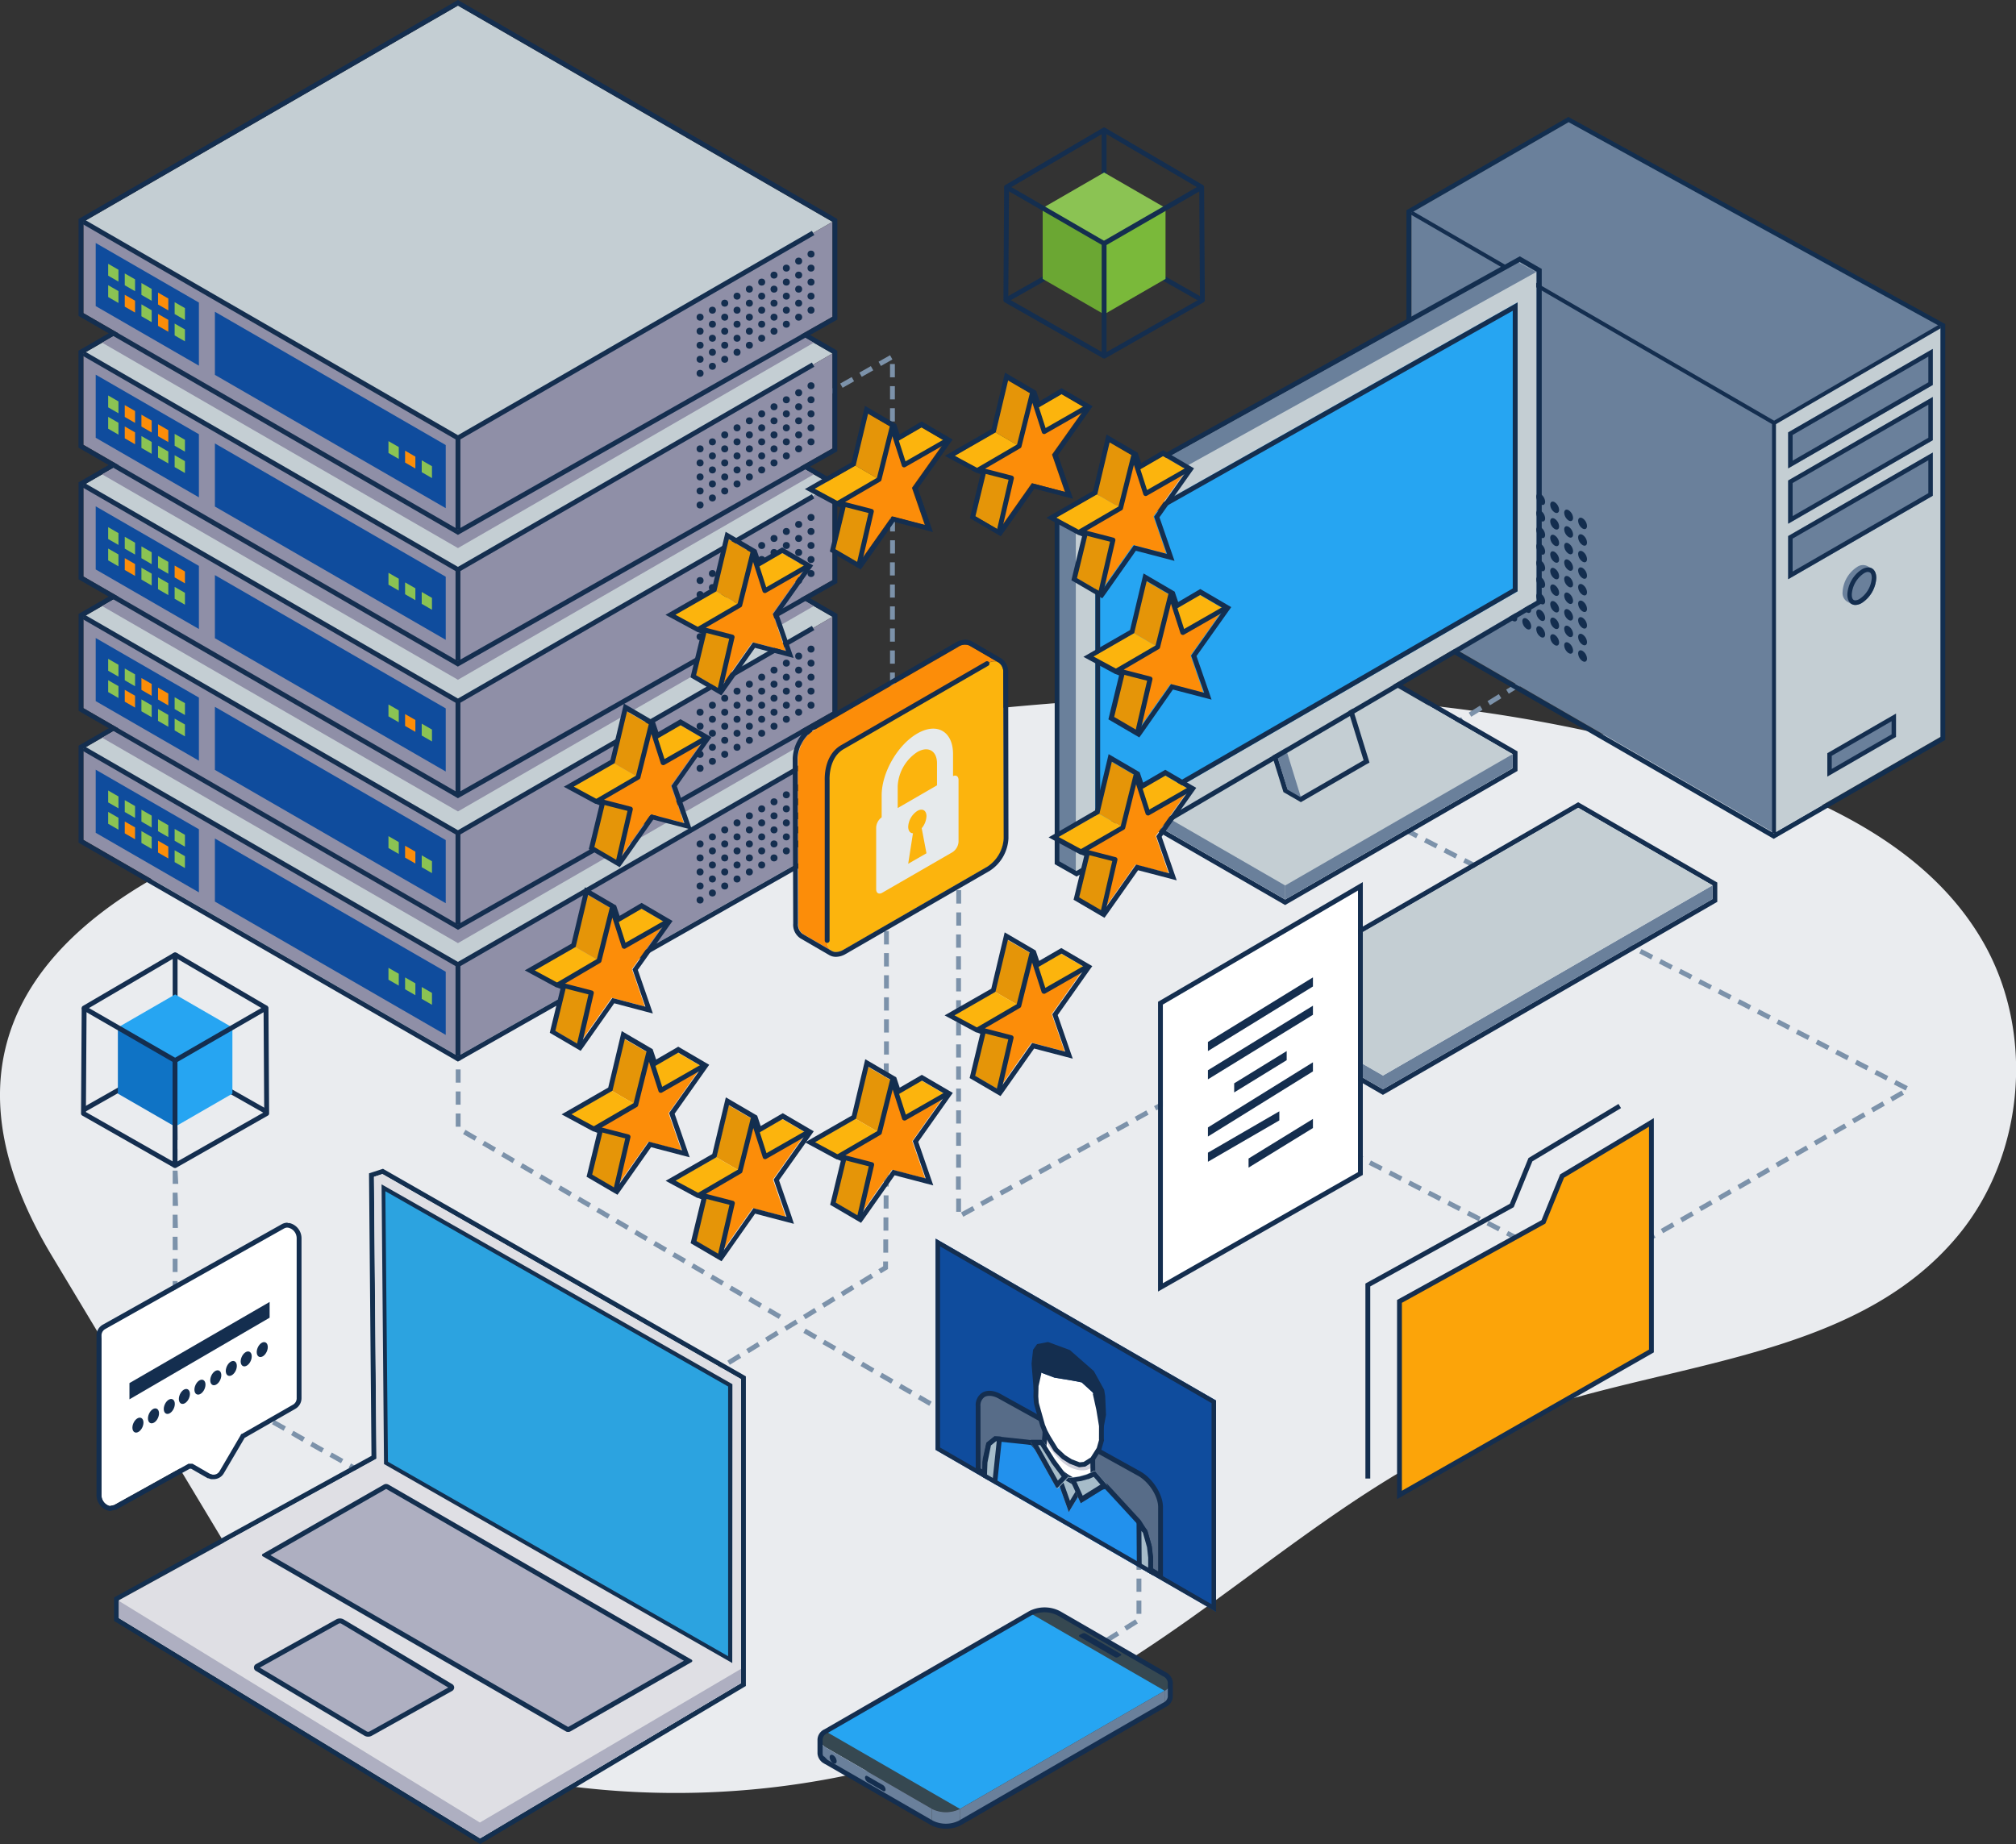 <?xml version="1.0" encoding="UTF-8"?> <svg xmlns="http://www.w3.org/2000/svg" xmlns:xlink="http://www.w3.org/1999/xlink" viewBox="0 0 575.9 526.83"><rect x="0" y="0" width="575.9" height="526.83" fill="#333333" stroke="none"/><defs><style>.cls-1{fill:none;}.cls-2{fill:#eaecef;}.cls-3{fill:#7c92aa;}.cls-4{fill:#142e4f;}.cls-5{fill:#122e4f;}.cls-6{fill:#c4ced3;}.cls-7{fill:#6a809b;}.cls-8{fill:#26a5f2;}.cls-9{fill:#8f8fa7;}.cls-10{fill:#0f4c9d;}.cls-11{fill:#8bc353;}.cls-12{fill:#fc8d09;}.cls-13{fill:#fcb40d;}.cls-14{fill:#e6eaec;}.cls-15{fill:#132f4f;}.cls-16{fill:#dfdfe4;}.cls-17{fill:#2ca3e0;}.cls-18{fill:#aeafc1;}.cls-19{fill:#142f50;}.cls-20{fill:#6ba733;}.cls-21{fill:#7ab93a;}.cls-22{fill:#0f73c5;}.cls-23{fill:#fca409;}.cls-24{fill:#fff;}.cls-25{fill:#132e4f;}.cls-26{clip-path:url(#clip-path);}.cls-27{fill:#576c88;}.cls-28{fill:#d0d0db;}.cls-29{fill:#2291ed;}.cls-30{fill:#0e0f1b;}.cls-31{fill:#242525;}.cls-32{fill:#a6bcc9;}.cls-33{isolation:isolate;}.cls-34{fill:#e59508;}.cls-35{fill:#364851;}</style><clipPath id="clip-path"><polygon class="cls-1" points="347.38 460.48 267.27 414.23 267.27 353.83 347.38 400.08 347.38 460.48"></polygon></clipPath></defs><g id="Layer_2" data-name="Layer 2"><g id="Layer_3" data-name="Layer 3"><path class="cls-2" d="M14.8,358.76l49.92,83.09c9.44,15.7,19.12,31.71,33.14,43.5,17.78,14.94,41.05,21.79,64.06,24.87a239.53,239.53,0,0,0,148.55-28.71c41-23.24,75.17-58.65,119.18-75.6,44.44-17.11,99.84-16.43,130-53.3,18.78-23,21.64-57.7,6.88-83.44-16.46-28.69-49.7-42.89-81.43-52.25-117.58-34.7-218.7-11.8-336,2.77C79.9,228.28-42.41,263.52,14.8,358.76Z"></path><path class="cls-3" d="M130.28,436.65,127,434.79l.68-1.21,3.29,1.86Zm2.86-1.08-.72-1.19,3.23-2,.72,1.19Zm-8.34-2-3.29-1.86.68-1.21,3.29,1.86Zm13.72-1.24-.72-1.19,3.24-2,.71,1.19Zm-19.2-1.86L116,428.59l.68-1.21,3.29,1.86Zm24.59-1.4-.72-1.19,3.23-2,.72,1.19Zm-30.07-1.7-3.29-1.86.68-1.2,3.29,1.85Zm35.45-1.56-.72-1.19,3.24-2,.71,1.19Zm-40.93-1.54-3.29-1.86.68-1.2,3.29,1.86Zm46.32-1.73-.72-1.18,3.23-2,.72,1.19Zm-51.8-1.37-3.29-1.86.68-1.2,3.29,1.86Zm57.18-1.89-.71-1.18,3.23-2,.71,1.19ZM97.4,418.05l-3.29-1.85.68-1.21,3.29,1.86Zm68-2.05-.72-1.18,3.23-2,.72,1.19Zm-73.53-1-3.29-1.86.68-1.21,3.29,1.86Zm78.91-2.22-.71-1.18,3.23-2,.72,1.19Zm-84.39-.88L83.15,410l.68-1.21,3.29,1.86Zm89.78-2.38-.72-1.18,3.23-2,.72,1.19ZM81,408.76l-3.29-1.86.68-1.21,3.29,1.86Zm100.65-2.54-.72-1.18,3.23-2,.72,1.19Zm-106.13-.56-3.29-1.86.68-1.21,3.29,1.86ZM187,403l-.72-1.18,3.24-2,.71,1.19Zm-117-.4-3.29-1.86.68-1.2,3.29,1.86Zm122.38-2.86-.72-1.18,3.23-2,.72,1.19Zm-127.86-.24-3.29-1.86.68-1.2,3.29,1.86Zm133.24-3-.71-1.18,3.23-2,.71,1.19ZM59,396.36l-3.29-1.86.68-1.2,3.29,1.86Zm-5.48-3.1-3.29-1.85L51,390.2l3.29,1.86Zm149.59-.08-.72-1.18,3.23-2,.72,1.19Zm5.38-3.26-.71-1.18,3.23-2,.72,1.19Zm-157.81-1.3H49.33v-3.77h1.39Zm163.2-2-.72-1.18,3.23-2,.72,1.19Zm5.39-3.26-.72-1.18,3.23-2,.72,1.19ZM50.72,382.33H49.33v-3.78h1.39Zm174-2.19L224,379l3.24-2,.71,1.19Zm5.39-3.26-.72-1.18,3.23-2,.72,1.19ZM50.72,376H49.33v-3.77h1.39Zm184.74-2.41-.71-1.18,3.23-2,.71,1.19Zm5.39-3.26-.72-1.18,3.23-2,.72,1.18Zm-190.13-.62H49.33V366h1.39Zm195.51-2.64-.71-1.18,3.23-2,.72,1.18Zm5.39-3.26-.72-1.18,1.38-.84v-1.38h1.39v2.16Zm-200.9-.4H49.33v-3.78h1.39Zm203-5.52h-1.39v-3.78h1.39Zm-202.95-.77H49.33v-3.78h1.39Zm203-5.53h-1.39v-3.77h1.39Zm-202.95-.77H49.33v-3.78h1.39Zm203-5.52h-1.39v-3.78h1.39Zm-202.95-.78H49.33v-3.77h1.39Zm203-5.52h-1.39v-3.78h1.39Zm-202.95-.77H49.33v-3.78h1.39Zm203-5.52h-1.39V329h1.39ZM50.72,332H49.33v-3.77h1.39Zm203-5.52h-1.39v-3.78h1.39Zm-202.95-.77H49.33v-3.78h1.39Zm203-5.52h-1.39v-3.78h1.39Zm-202.95-.78H49.33v-3.78h1.39Zm203-5.52h-1.39v-3.78h1.39Zm-202.95-.77H49.33V309.3h1.39Zm203-5.53h-1.39v-3.77h1.39Zm-202.95-.77H49.33V303h1.39Zm203-5.52h-1.39v-3.78h1.39Zm0-6.3h-1.39v-3.77h1.39Zm0-6.29h-1.39v-3.78h1.39Zm0-6.3h-1.39v-3.78h1.39Zm0-6.29h-1.39V272.3h1.39Zm0-6.3h-1.39V266h1.39Zm0-6.3h-1.39v-3.77h1.39Zm0-6.29h-1.39v-3.78h1.39Zm0-6.3h-1.39v-3.77h1.39Z"></path><path class="cls-3" d="M284.65,489.44l-.74-1.17,3.19-2,.74,1.16Zm5.32-3.37-.75-1.17,3.19-2,.75,1.17Zm5.31-3.38-.74-1.17,3.19-2,.74,1.17Zm5.32-3.37-.74-1.17,3.19-2,.74,1.17Zm5.31-3.37-.74-1.17,3.19-2,.74,1.17Zm5.32-3.37-.74-1.17,3.19-2,.74,1.16Zm5.32-3.37-.74-1.17,3.19-2,.74,1.17Zm5.31-3.38-.74-1.17,3.19-2,.74,1.17Zm4.19-4.75h-1.39V457.3h1.39Zm0-6.3h-1.39V451h1.39Zm0-6.29h-1.39v-3.78h1.39Zm0-6.3h-1.39v-3.78h1.39ZM325,436l-.23-.13h-.12v-.07l-2.52-1.46.7-1.2,3.21,1.86v.87h-1ZM320,433.11l-3.27-1.89.7-1.2,3.27,1.89ZM314.51,430l-3.27-1.89.7-1.2,3.27,1.89Zm-5.45-3.15-3.27-1.89.69-1.2,3.28,1.89Zm-5.45-3.15-3.27-1.89.69-1.2,3.27,1.89Zm-5.45-3.15-3.27-1.89.69-1.2,3.27,1.89Zm-5.45-3.15-3.27-1.89.69-1.2,3.27,1.89Zm-5.45-3.15L284,412.32l.69-1.2L288,413Zm-5.45-3.15-3.27-1.89.69-1.2,3.27,1.89Zm-5.45-3.15L273.09,406l.69-1.2,3.27,1.89Zm-5.45-3.15-3.27-1.89.69-1.2,3.27,1.89Zm-5.45-3.15-3.27-1.89.69-1.2,3.27,1.89ZM260,398.46l-3.28-1.89.7-1.2,3.27,1.89Zm-5.46-3.15-3.27-1.89.7-1.2,3.27,1.89Zm-5.45-3.15-3.27-1.89.7-1.2L249.8,391ZM243.65,389l-3.27-1.89.7-1.2,3.27,1.89Zm-5.45-3.15L234.93,384l.69-1.2,3.28,1.89Zm-5.45-3.15-3.27-1.89.69-1.2,3.27,1.89Z"></path><path class="cls-3" d="M222.46,376.81l-3.26-1.91.7-1.2,3.26,1.91ZM217,373.63l-3.26-1.91.7-1.2,3.26,1.91Zm-5.43-3.19-3.26-1.91.7-1.19,3.26,1.91Zm-5.44-3.18-3.26-1.91.7-1.19,3.26,1.91Zm-5.43-3.18-3.26-1.91.7-1.19,3.26,1.91Zm-5.43-3.18L192,359l.7-1.2L196,359.7Zm-5.43-3.18-3.26-1.91.7-1.2,3.26,1.91Zm-5.44-3.19-3.26-1.9.7-1.2,3.26,1.91ZM179,351.35l-3.26-1.91.7-1.19,3.26,1.91Zm-5.43-3.18-3.26-1.91.7-1.19,3.26,1.91ZM168.14,345l-3.26-1.91.7-1.19,3.26,1.9Zm-5.44-3.18-3.26-1.91.7-1.2,3.26,1.91Zm-5.43-3.18L154,336.72l.7-1.2,3.26,1.91Zm-5.43-3.19-3.26-1.91.7-1.19,3.26,1.91Zm-5.43-3.18-3.26-1.91.7-1.19,3.26,1.91ZM141,329.08l-3.25-1.91.7-1.19,3.25,1.91Zm-5.43-3.18L132.28,324l.7-1.2,3.26,1.91Zm-4-4h-1.38v-3.78h1.38Zm0-6.29h-1.38v-3.78h1.38Zm0-6.3h-1.38v-3.78h1.38Zm0-6.29h-1.38v-3.78h1.38Zm0-6.3h-1.38V293h1.38Zm0-6.3h-1.38v-3.77h1.38Zm0-6.29h-1.38v-3.78h1.38Zm0-6.3h-1.38v-3.77h1.38Zm0-6.29h-1.38v-3.78h1.38Zm0-6.3h-1.38v-3.78h1.38Zm0-6.29h-1.38v-3.78h1.38Zm0-6.3h-1.38v-3.78h1.38Zm0-6.3h-1.38v-3.77h1.38Zm0-6.29h-1.38v-3.78h1.38Zm0-6.3h-1.38V230h1.38Zm0-6.29h-1.38V223.7h1.38Zm0-6.3h-1.38v-.76h1.38Z"></path><path class="cls-3" d="M453.37,364.83l-.75-.38.45-.89-.06-.12.18-.1.06-.13.08.05,2.55-1.47.69,1.2Zm-3-1.54L447,361.57l.63-1.23,3.36,1.72Zm8.37-1.55-.69-1.2,3.27-1.88.69,1.2Zm-14-1.32-3.36-1.73.63-1.23,3.36,1.72Zm19.43-1.82-.69-1.2,3.27-1.88.69,1.2Zm-25-1.06-3.36-1.73.64-1.23,3.35,1.73Zm30.48-2.08-.69-1.2,3.28-1.88.69,1.2Zm-36.08-.8-3.36-1.73.64-1.23,3.36,1.73Zm41.54-2.34-.69-1.2,3.27-1.88.7,1.2ZM428,351.78l-3.36-1.73.64-1.23,3.36,1.73Zm52.6-2.6-.69-1.2,3.27-1.88.69,1.2Zm-58.2-.28L419,347.18l.64-1.24,3.36,1.73Zm-147.22-1.27-.66-1.22,3.3-1.82.67,1.22Zm-.65-1.42h-1.38v-3.77h1.38ZM486,346l-.7-1.2,3.28-1.88.69,1.2Zm-69.25,0-3.36-1.72.63-1.23,3.36,1.72Zm-136.11-1.43-.67-1.21,3.31-1.82.67,1.21Zm130.51-1.44-3.36-1.73.63-1.23,3.36,1.72Zm80.3-.24-.69-1.2,3.28-1.89.69,1.2Zm-205.3-1.35-.66-1.22,3.31-1.82.66,1.22Zm119.4-1.29-3.36-1.73.63-1.23,3.36,1.73Zm-131.08-.35h-1.38v-3.78h1.38ZM497,339.77l-.69-1.2,3.27-1.89.69,1.2Zm-205.24-1.25-.67-1.21,3.31-1.82.67,1.21ZM400,337.39l-3.36-1.73.63-1.23,3.36,1.73Zm102.42-.76-.69-1.2,3.27-1.89.69,1.2Zm-205.18-1.14-.67-1.22,3.31-1.82.66,1.21Zm97.16-1L391,332.78l.63-1.23,3.36,1.73Zm-119.88-.89h-1.38v-3.78h1.38Zm233.35-.13-.69-1.2,3.28-1.88.69,1.2Zm-205.12-1-.67-1.21,3.31-1.82.67,1.21Zm86.05-.82-3.36-1.72.63-1.24,3.36,1.73Zm124.53-1.28-.69-1.2,3.28-1.88.69,1.2Zm-205.06-.94-.67-1.21,3.31-1.82.67,1.21Zm74.93-.66L379.83,327l.63-1.23,3.36,1.72Zm-108.68-1.42h-1.38v-3.78h1.38Zm244.27-.12-.69-1.2,3.27-1.88.69,1.2Zm-205-.83-.67-1.21,3.31-1.83.67,1.22Zm63.82-.5-3.36-1.73.64-1.23,3.35,1.72Zm146.65-1.81-.69-1.2,3.27-1.88.69,1.2Zm-204.95-.73-.67-1.21,3.31-1.82.67,1.21ZM372,323l-3.36-1.73.64-1.23,3.36,1.73Zm-97.48-2h-1.38v-3.78h1.38Zm255.18-.1-.69-1.2,3.28-1.88.69,1.2Zm-204.89-.62-.66-1.21,3.3-1.83.67,1.22Zm41.59-.19L363,318.39l.64-1.23,3.36,1.73Zm168.76-2.33-.69-1.2,3.27-1.88.69,1.2Zm-204.83-.52-.67-1.21,3.31-1.82.67,1.21Zm30.47,0-3.36-1.73.64-1.23,3.36,1.73Zm-86.28-2.5h-1.38V311h1.38Zm266.1-.08-.69-1.2,3.27-1.89.69,1.2Zm-185.41-.3-3.36-1.72.63-1.24,3.36,1.73Zm-19.37-.12-.66-1.22,3.31-1.82.66,1.22Zm208.54-2.68L541,309.82l.63-1.23,3.36,1.73Zm-194.77-.08-3.36-1.72.63-1.23,3.36,1.72Zm-8.25-.28-.67-1.21,3.31-1.82.67,1.21Zm197.43-2.53-3.36-1.73.64-1.23,3.35,1.73Zm-264.27-.23h-1.38v-3.78h1.38Zm258.67-2.66-3.35-1.73.63-1.23,3.36,1.73Zm-5.59-2.89-3.36-1.73.64-1.23,3.35,1.73Zm-253.08-.75h-1.38v-3.77h1.38ZM522,300l-3.35-1.74.63-1.23,3.36,1.74Zm-5.59-2.89L513,295.39l.64-1.23,3.36,1.73Zm-241.89-1.27h-1.38v-3.78h1.38Zm236.3-1.62-3.36-1.73.63-1.23,3.36,1.73Zm-5.6-2.89-3.36-1.73.64-1.23,3.36,1.73Zm-230.7-1.79h-1.38v-3.77h1.38Zm225.11-1.09-3.36-1.74.64-1.23,3.35,1.74Zm-5.6-2.89-3.35-1.73.63-1.23,3.36,1.73Zm-219.51-2.31h-1.38v-3.78h1.38Zm213.92-.58L485.07,281l.64-1.23,3.35,1.73Zm-5.6-2.89-3.35-1.73.63-1.23,3.36,1.73ZM274.51,277h-1.38v-3.78h1.38Zm202.73,0-3.36-1.74.64-1.23,3.35,1.74Zm-5.6-2.89-3.35-1.73.63-1.23,3.36,1.73Zm-5.59-2.89-3.36-1.73.64-1.23,3.36,1.73Zm-191.54-.46h-1.38v-3.78h1.38Zm186-2.43-3.36-1.73.63-1.23,3.36,1.73Zm-5.6-2.88-3.36-1.74.64-1.23,3.36,1.74Zm-180.35-1h-1.38v-3.78h1.38Zm174.76-1.9-3.36-1.73.64-1.23,3.35,1.73Zm-5.6-2.89-3.35-1.73.63-1.23,3.36,1.73Zm-169.16-1.51h-1.38V254.3h1.38Zm163.57-1.37L434.72,255l.64-1.23,3.35,1.73Zm-5.6-2.89-3.35-1.73.63-1.24,3.36,1.74Zm-158-2h-1.38V248h1.38Zm152.38-.86-3.36-1.73.64-1.23,3.35,1.73Zm-5.6-2.89-3.35-1.73.63-1.23,3.36,1.73Zm-146.78-2.55h-1.38v-3.77h1.38Zm141.19-.33-3.36-1.74.64-1.23,3.36,1.74Zm-5.59-2.89-3.36-1.73.63-1.23,3.36,1.73Zm-5.6-2.89-3.35-1.73.63-1.23,3.36,1.73Zm-130-.18h-1.38v-3.78h1.38Zm124.41-2.71-3.36-1.73.64-1.23,3.35,1.73Zm-5.6-2.88L390,231.86l.63-1.23,3.36,1.74Zm-118.81-.71h-1.38v-3.77h1.38Zm113.22-2.18L384.37,229l.64-1.23,3.35,1.73Zm-5.6-2.89-1.14-.59,4.21-2.58.72,1.18-3.16,1.94-.33-.53ZM274.51,226.6h-1.38v-3.78h1.38Zm113.56-2.09-.72-1.18,3.22-2,.72,1.18Zm5.37-3.29-.72-1.18,3.22-2,.72,1.18Zm5.37-3.29-.73-1.18,3.23-2L402,216Zm5.37-3.28-.73-1.19,3.22-2,.73,1.18Zm5.36-3.29-.72-1.18,3.22-2,.73,1.18Zm5.37-3.29-.72-1.18,3.22-2,.72,1.18Zm5.37-3.29-.72-1.18,3.22-2,.72,1.19Zm5.37-3.29-.72-1.18,3.22-2,.72,1.18ZM431,198.2l-.73-1.18,3.22-2,.73,1.18Zm5.37-3.29-.73-1.18,2.17-1.33.73,1.18Z"></path><path class="cls-3" d="M255.63,208.49h-1.38v-3.76h1.38Zm0-6.28h-1.38v-3.78h1.38Zm0-6.3h-1.38v-3.77h1.38Zm0-6.29h-1.38v-3.78h1.38Zm0-6.3h-1.38v-3.78h1.38Zm0-6.29h-1.38v-3.78h1.38Zm-124.47-4.18-.68-1.21,3.29-1.86.68,1.21Zm124.47-2.12h-1.38V167h1.38Zm-119-1-.68-1.2,3.28-1.86.69,1.2Zm5.48-3.1-.69-1.21,3.29-1.86.68,1.21Zm113.51-2.21h-1.38v-3.77h1.38Zm-108-.9-.68-1.2,3.29-1.86.68,1.2Zm5.48-3.1-.68-1.21,3.28-1.86.69,1.21Zm102.56-2.29h-1.38v-3.78h1.38Zm-97.08-.82-.69-1.2,3.29-1.86.68,1.2Zm5.47-3.1-.68-1.21,3.29-1.86.68,1.21Zm91.61-2.38h-1.38v-3.77h1.38Zm-86.13-.73-.68-1.2,3.28-1.86.69,1.2ZM175,148l-.69-1.21,3.29-1.86.68,1.21Zm80.65-2.46h-1.38v-3.78h1.38Zm-75.18-.65-.68-1.2,3.29-1.86.68,1.2Zm5.48-3.1-.68-1.21,3.28-1.86.69,1.21Zm69.7-2.55h-1.38v-3.77h1.38Zm-64.22-.56-.69-1.2,3.29-1.86.68,1.2Zm5.47-3.1-.68-1.21,3.29-1.86.68,1.21ZM255.63,133h-1.38v-3.78h1.38Zm-53.27-.48-.68-1.2,3.28-1.86.69,1.2Zm5.48-3.1-.69-1.21,3.29-1.86.68,1.21Zm47.79-2.72h-1.38v-3.78h1.38Zm-42.32-.39-.68-1.2,3.29-1.86.68,1.2Zm5.48-3.1-.68-1.21,3.28-1.86.68,1.21Zm36.84-2.8h-1.38v-3.78h1.38Zm-31.36-.31-.69-1.2,3.29-1.86.68,1.2Zm5.47-3.1-.68-1.21,3.29-1.86.68,1.21Zm25.89-2.89h-1.38v-3.78h1.38Zm-20.41-.22-.68-1.2,3.28-1.86.68,1.2Zm5.48-3.1-.69-1.21,3.29-1.86.68,1.21Zm14.93-3h-1.38V104h1.38Zm-9.46-.13-.68-1.2,3.28-1.86.69,1.2Zm5.48-3.1-.68-1.21,3.28-1.86.68,1.21Z"></path><path class="cls-4" d="M450.84,230.79l38.36,22.15v3.92l-94.13,54.35-38.35-22.15v-3.92l94.12-54.35m0-1.6-.69.4L356,283.94l-.69.4v5.52l.69.4,38.36,22.15.69.4.7-.4,94.12-54.35.7-.4v-5.52l-.7-.4-38.35-22.15-.7-.4Z"></path><path class="cls-4" d="M390.34,191.34l41.77,24.12v4l-65,37.51-41.77-24.11v-4l65-37.52m0-1.6-.7.4-65,37.52-.69.4v5.6l.69.4,41.78,24.11.69.4.69-.4,65-37.51.7-.4v-5.6l-.7-.4L391,190.14l-.69-.4Z"></path><path class="cls-5" d="M448.05,35,554.2,93.4l.06,117.21-47.54,27.45L403.15,178.27V60.86L448.05,35m0-1.59-.68.39L402.47,59.66l-.7.4v119l.69.4L506,239.26l.69.4.69-.4L555,211.81l.69-.4v-.8l0-117.21v-.82l-.72-.39L448.72,33.79l-.68-.38Z"></path><polygon class="cls-6" points="554.31 210.53 506.77 237.97 506.77 120.83 554.31 93.39 554.31 210.53"></polygon><polygon class="cls-7" points="510.82 133.81 552.12 109.96 552.12 99.69 510.82 123.53 510.82 133.81"></polygon><path class="cls-4" d="M550.86,101.88v7.35l-38.77,22.38v-7.34l38.77-22.39m1.26-2.19-41.3,23.84v10.28L552.12,110V99.69Z"></path><polygon class="cls-7" points="510.82 165.48 552.13 141.64 552.12 129.3 510.82 153.15 510.82 165.48"></polygon><path class="cls-4" d="M550.86,131.5v9.4l-38.77,22.39v-9.41l38.77-22.38m1.26-2.2-41.3,23.85v12.33l41.3-23.84V129.3Z"></path><polygon class="cls-7" points="510.82 149.65 552.12 125.8 552.12 113.46 510.82 137.31 510.82 149.65"></polygon><path class="cls-4" d="M550.86,115.66v9.41l-38.77,22.38V138l38.77-22.38m1.26-2.2-41.3,23.85v12.34l41.3-23.85V113.46Z"></path><polygon class="cls-7" points="522.67 220.78 541.03 210.18 541.03 204.96 522.67 215.56 522.67 220.78"></polygon><path class="cls-4" d="M522,221.88v-6.69l19.63-11.33v6.68Zm1.27-5.95v3.75l17.09-9.87v-3.75Z"></path><path class="cls-7" d="M530.49,162a2.88,2.88,0,0,1,2.92-.29l1.37.78-.34.59a4.3,4.3,0,0,1,.18,1.3,9.15,9.15,0,0,1-4.13,7.16,4.51,4.51,0,0,1-1.22.49l-.34.58-1.36-.79a2.88,2.88,0,0,1-1.21-2.67A9.12,9.12,0,0,1,530.49,162Z"></path><path class="cls-7" d="M527.72,169.89c0,2.63,1.85,3.7,4.14,2.38a9.12,9.12,0,0,0,4.13-7.15c0-2.64-1.85-3.7-4.14-2.39A9.14,9.14,0,0,0,527.72,169.89Z"></path><path class="cls-4" d="M533.7,163.44c.89,0,1,1.05,1,1.68a7.83,7.83,0,0,1-3.5,6,2.44,2.44,0,0,1-1.21.4c-.89,0-1-1-1-1.68a7.86,7.86,0,0,1,3.5-6.06,2.51,2.51,0,0,1,1.21-.39m0-1.27a3.79,3.79,0,0,0-1.85.56,9.14,9.14,0,0,0-4.13,7.16c0,1.87.93,3,2.29,3a3.71,3.71,0,0,0,1.85-.57,9.12,9.12,0,0,0,4.13-7.15c0-1.87-.93-3-2.29-3Z"></path><polygon class="cls-7" points="403.2 178.18 506.77 237.97 506.77 120.83 403.21 60.77 403.2 178.18"></polygon><path class="cls-4" d="M450.82,148.81a2.82,2.82,0,0,0,1.27,2.19c.7.4,1.26.07,1.26-.73a2.78,2.78,0,0,0-1.26-2.19C451.39,147.67,450.82,148,450.82,148.81Z"></path><path class="cls-4" d="M446.84,146.51a2.81,2.81,0,0,0,1.26,2.19c.7.4,1.27.07,1.27-.73a2.82,2.82,0,0,0-1.27-2.2C447.4,145.37,446.84,145.7,446.84,146.51Z"></path><path class="cls-4" d="M442.85,144.2a2.8,2.8,0,0,0,1.26,2.19c.7.41,1.27.08,1.27-.73a2.82,2.82,0,0,0-1.27-2.19C443.42,143.07,442.85,143.4,442.85,144.2Z"></path><path class="cls-4" d="M438.86,141.9a2.79,2.79,0,0,0,1.27,2.19c.7.41,1.26.08,1.26-.73a2.79,2.79,0,0,0-1.26-2.19C439.43,140.77,438.86,141.1,438.86,141.9Z"></path><path class="cls-4" d="M434.88,139.6a2.78,2.78,0,0,0,1.26,2.19c.7.4,1.27.08,1.27-.73a2.79,2.79,0,0,0-1.27-2.19C435.44,138.47,434.88,138.79,434.88,139.6Z"></path><path class="cls-4" d="M430.89,137.3a2.8,2.8,0,0,0,1.26,2.19c.7.4,1.27.08,1.27-.73a2.79,2.79,0,0,0-1.27-2.19C431.46,136.16,430.89,136.49,430.89,137.3Z"></path><path class="cls-4" d="M426.9,135a2.82,2.82,0,0,0,1.27,2.19c.7.4,1.26.07,1.26-.73a2.78,2.78,0,0,0-1.26-2.19C427.47,133.86,426.9,134.19,426.9,135Z"></path><path class="cls-4" d="M422.92,132.69a2.81,2.81,0,0,0,1.26,2.2c.7.4,1.27.07,1.27-.73a2.82,2.82,0,0,0-1.27-2.2C423.48,131.56,422.92,131.89,422.92,132.69Z"></path><path class="cls-4" d="M418.93,130.39a2.78,2.78,0,0,0,1.26,2.19c.7.41,1.27.08,1.27-.73a2.82,2.82,0,0,0-1.27-2.19C419.49,129.26,418.93,129.59,418.93,130.39Z"></path><path class="cls-4" d="M450.82,153.54a2.79,2.79,0,0,0,1.27,2.19c.7.41,1.26.08,1.26-.73a2.81,2.81,0,0,0-1.26-2.19C451.39,152.41,450.82,152.74,450.82,153.54Z"></path><path class="cls-4" d="M446.84,151.24a2.78,2.78,0,0,0,1.26,2.19c.7.41,1.27.08,1.27-.73a2.8,2.8,0,0,0-1.27-2.19C447.4,150.11,446.84,150.43,446.84,151.24Z"></path><path class="cls-4" d="M442.85,148.94a2.8,2.8,0,0,0,1.26,2.19c.7.4,1.27.08,1.27-.73a2.79,2.79,0,0,0-1.27-2.19C443.42,147.81,442.85,148.13,442.85,148.94Z"></path><path class="cls-4" d="M438.86,146.64a2.8,2.8,0,0,0,1.27,2.19c.7.4,1.26.08,1.26-.73a2.78,2.78,0,0,0-1.26-2.19C439.43,145.5,438.86,145.83,438.86,146.64Z"></path><path class="cls-4" d="M434.88,144.34a2.81,2.81,0,0,0,1.26,2.19c.7.4,1.27.07,1.27-.73a2.79,2.79,0,0,0-1.27-2.19C435.44,143.2,434.88,143.53,434.88,144.34Z"></path><path class="cls-4" d="M430.89,142a2.84,2.84,0,0,0,1.26,2.2c.7.4,1.27.07,1.27-.73a2.82,2.82,0,0,0-1.27-2.2C431.46,140.9,430.89,141.23,430.89,142Z"></path><path class="cls-4" d="M426.9,139.73a2.79,2.79,0,0,0,1.27,2.19c.7.41,1.26.08,1.26-.73a2.81,2.81,0,0,0-1.26-2.19C427.47,138.6,426.9,138.93,426.9,139.73Z"></path><path class="cls-4" d="M422.92,137.43a2.78,2.78,0,0,0,1.26,2.19c.7.41,1.27.08,1.27-.73a2.8,2.8,0,0,0-1.27-2.19C423.48,136.3,422.92,136.62,422.92,137.43Z"></path><path class="cls-4" d="M418.93,135.13a2.78,2.78,0,0,0,1.26,2.19c.7.4,1.27.08,1.27-.73a2.79,2.79,0,0,0-1.27-2.19C419.49,134,418.93,134.32,418.93,135.13Z"></path><path class="cls-4" d="M450.82,158.28a2.79,2.79,0,0,0,1.27,2.19c.7.4,1.26.08,1.26-.73a2.78,2.78,0,0,0-1.26-2.19C451.39,157.15,450.82,157.47,450.82,158.28Z"></path><path class="cls-4" d="M446.84,156a2.79,2.79,0,0,0,1.26,2.19c.7.4,1.27.08,1.27-.73a2.79,2.79,0,0,0-1.27-2.19C447.4,154.84,446.84,155.17,446.84,156Z"></path><path class="cls-4" d="M442.85,153.68a2.83,2.83,0,0,0,1.26,2.19c.7.4,1.27.07,1.27-.73a2.79,2.79,0,0,0-1.27-2.19C443.42,152.54,442.85,152.87,442.85,153.68Z"></path><path class="cls-4" d="M438.86,151.37a2.82,2.82,0,0,0,1.27,2.2c.7.4,1.26.07,1.26-.74a2.81,2.81,0,0,0-1.26-2.19C439.43,150.24,438.86,150.57,438.86,151.37Z"></path><path class="cls-4" d="M434.88,149.07a2.78,2.78,0,0,0,1.26,2.19c.7.41,1.27.08,1.27-.73a2.82,2.82,0,0,0-1.27-2.19C435.44,147.94,434.88,148.27,434.88,149.07Z"></path><path class="cls-4" d="M430.89,146.77a2.8,2.8,0,0,0,1.26,2.19c.7.41,1.27.08,1.27-.73a2.79,2.79,0,0,0-1.27-2.19C431.46,145.64,430.89,146,430.89,146.77Z"></path><path class="cls-4" d="M426.9,144.47a2.79,2.79,0,0,0,1.27,2.19c.7.4,1.26.08,1.26-.73a2.78,2.78,0,0,0-1.26-2.19C427.47,143.34,426.9,143.66,426.9,144.47Z"></path><path class="cls-4" d="M422.92,142.17a2.79,2.79,0,0,0,1.26,2.19c.7.4,1.27.07,1.27-.73a2.79,2.79,0,0,0-1.27-2.19C423.48,141,422.92,141.36,422.92,142.17Z"></path><path class="cls-4" d="M418.93,139.87a2.81,2.81,0,0,0,1.26,2.19c.7.4,1.27.07,1.27-.73a2.79,2.79,0,0,0-1.27-2.19C419.49,138.73,418.93,139.06,418.93,139.87Z"></path><path class="cls-4" d="M450.82,163a2.82,2.82,0,0,0,1.27,2.19c.7.4,1.26.07,1.26-.73a2.78,2.78,0,0,0-1.26-2.19C451.39,161.88,450.82,162.21,450.82,163Z"></path><path class="cls-4" d="M446.84,160.71a2.78,2.78,0,0,0,1.26,2.19c.7.41,1.27.08,1.27-.73A2.82,2.82,0,0,0,448.1,160C447.4,159.58,446.84,159.91,446.84,160.71Z"></path><path class="cls-4" d="M442.85,158.41a2.8,2.8,0,0,0,1.26,2.19c.7.41,1.27.08,1.27-.73a2.82,2.82,0,0,0-1.27-2.19C443.42,157.28,442.85,157.61,442.85,158.41Z"></path><path class="cls-4" d="M438.86,156.11a2.79,2.79,0,0,0,1.27,2.19c.7.4,1.26.08,1.26-.73a2.78,2.78,0,0,0-1.26-2.19C439.43,155,438.86,155.3,438.86,156.11Z"></path><path class="cls-4" d="M434.88,153.81a2.78,2.78,0,0,0,1.26,2.19c.7.4,1.27.08,1.27-.73a2.79,2.79,0,0,0-1.27-2.19C435.44,152.67,434.88,153,434.88,153.81Z"></path><path class="cls-4" d="M430.89,151.51a2.83,2.83,0,0,0,1.26,2.19c.7.4,1.27.07,1.27-.73a2.79,2.79,0,0,0-1.27-2.19C431.46,150.37,430.89,150.7,430.89,151.51Z"></path><path class="cls-4" d="M426.9,149.21a2.82,2.82,0,0,0,1.27,2.19c.7.4,1.26.07,1.26-.73a2.81,2.81,0,0,0-1.26-2.2C427.47,148.07,426.9,148.4,426.9,149.21Z"></path><path class="cls-4" d="M422.92,146.9a2.78,2.78,0,0,0,1.26,2.19c.7.41,1.27.08,1.27-.73a2.82,2.82,0,0,0-1.27-2.19C423.48,145.77,422.92,146.1,422.92,146.9Z"></path><path class="cls-4" d="M418.93,144.6a2.78,2.78,0,0,0,1.26,2.19c.7.41,1.27.08,1.27-.73a2.8,2.8,0,0,0-1.27-2.19C419.49,143.47,418.93,143.79,418.93,144.6Z"></path><path class="cls-4" d="M450.82,167.75a2.79,2.79,0,0,0,1.27,2.19c.7.41,1.26.08,1.26-.73a2.79,2.79,0,0,0-1.26-2.19C451.39,166.62,450.82,166.94,450.82,167.75Z"></path><path class="cls-4" d="M446.84,165.45a2.78,2.78,0,0,0,1.26,2.19c.7.4,1.27.08,1.27-.73a2.79,2.79,0,0,0-1.27-2.19C447.4,164.32,446.84,164.64,446.84,165.45Z"></path><path class="cls-4" d="M442.85,163.15a2.8,2.8,0,0,0,1.26,2.19c.7.4,1.27.08,1.27-.73a2.79,2.79,0,0,0-1.27-2.19C443.42,162,442.85,162.34,442.85,163.15Z"></path><path class="cls-4" d="M438.86,160.85a2.82,2.82,0,0,0,1.27,2.19c.7.4,1.26.07,1.26-.73a2.78,2.78,0,0,0-1.26-2.19C439.43,159.71,438.86,160,438.86,160.85Z"></path><path class="cls-4" d="M434.88,158.54a2.81,2.81,0,0,0,1.26,2.2c.7.4,1.27.07,1.27-.73a2.82,2.82,0,0,0-1.27-2.2C435.44,157.41,434.88,157.74,434.88,158.54Z"></path><path class="cls-4" d="M430.89,156.24a2.8,2.8,0,0,0,1.26,2.19c.7.41,1.27.08,1.27-.73a2.82,2.82,0,0,0-1.27-2.19C431.46,155.11,430.89,155.44,430.89,156.24Z"></path><path class="cls-4" d="M426.9,153.94a2.79,2.79,0,0,0,1.27,2.19c.7.41,1.26.08,1.26-.73a2.79,2.79,0,0,0-1.26-2.19C427.47,152.81,426.9,153.13,426.9,153.94Z"></path><path class="cls-4" d="M422.92,151.64a2.78,2.78,0,0,0,1.26,2.19c.7.4,1.27.08,1.27-.73a2.79,2.79,0,0,0-1.27-2.19C423.48,150.51,422.92,150.83,422.92,151.64Z"></path><path class="cls-4" d="M418.93,149.34a2.79,2.79,0,0,0,1.26,2.19c.7.4,1.27.08,1.27-.73a2.79,2.79,0,0,0-1.27-2.19C419.49,148.2,418.93,148.53,418.93,149.34Z"></path><path class="cls-4" d="M450.82,172.49a2.8,2.8,0,0,0,1.27,2.19c.7.4,1.26.08,1.26-.73a2.78,2.78,0,0,0-1.26-2.19C451.39,171.35,450.82,171.68,450.82,172.49Z"></path><path class="cls-4" d="M446.84,170.19a2.81,2.81,0,0,0,1.26,2.19c.7.4,1.27.07,1.27-.73a2.79,2.79,0,0,0-1.27-2.19C447.4,169.05,446.84,169.38,446.84,170.19Z"></path><path class="cls-4" d="M442.85,167.88a2.84,2.84,0,0,0,1.26,2.2c.7.4,1.27.07,1.27-.73a2.82,2.82,0,0,0-1.27-2.2C443.42,166.75,442.85,167.08,442.85,167.88Z"></path><path class="cls-4" d="M438.86,165.58a2.79,2.79,0,0,0,1.27,2.19c.7.41,1.26.08,1.26-.73a2.81,2.81,0,0,0-1.26-2.19C439.43,164.45,438.86,164.78,438.86,165.58Z"></path><path class="cls-4" d="M434.88,163.28a2.78,2.78,0,0,0,1.26,2.19c.7.41,1.27.08,1.27-.73a2.79,2.79,0,0,0-1.27-2.19C435.44,162.15,434.88,162.47,434.88,163.28Z"></path><path class="cls-4" d="M430.89,161a2.78,2.78,0,0,0,1.26,2.19c.7.4,1.27.08,1.27-.73a2.79,2.79,0,0,0-1.27-2.19C431.45,159.85,430.89,160.17,430.89,161Z"></path><path class="cls-4" d="M426.9,158.68a2.8,2.8,0,0,0,1.27,2.19c.7.4,1.26.07,1.26-.73a2.78,2.78,0,0,0-1.26-2.19C427.47,157.54,426.9,157.87,426.9,158.68Z"></path><path class="cls-4" d="M422.92,156.38a2.81,2.81,0,0,0,1.26,2.19c.7.4,1.27.07,1.27-.73a2.79,2.79,0,0,0-1.27-2.19C423.48,155.24,422.92,155.57,422.92,156.38Z"></path><path class="cls-4" d="M418.93,154.07a2.81,2.81,0,0,0,1.26,2.2c.7.4,1.27.07,1.27-.74a2.82,2.82,0,0,0-1.27-2.19C419.49,152.94,418.93,153.27,418.93,154.07Z"></path><path class="cls-4" d="M450.82,177.22a2.82,2.82,0,0,0,1.27,2.2c.7.4,1.26.07,1.26-.74a2.81,2.81,0,0,0-1.26-2.19C451.39,176.09,450.82,176.42,450.82,177.22Z"></path><path class="cls-4" d="M446.84,174.92a2.78,2.78,0,0,0,1.26,2.19c.7.41,1.27.08,1.27-.73a2.82,2.82,0,0,0-1.27-2.19C447.4,173.79,446.84,174.12,446.84,174.92Z"></path><path class="cls-4" d="M442.85,172.62a2.8,2.8,0,0,0,1.26,2.19c.7.4,1.27.08,1.27-.73a2.79,2.79,0,0,0-1.27-2.19C443.42,171.49,442.85,171.81,442.85,172.62Z"></path><path class="cls-4" d="M438.86,170.32a2.79,2.79,0,0,0,1.27,2.19c.7.4,1.26.08,1.26-.73a2.78,2.78,0,0,0-1.26-2.19C439.43,169.19,438.86,169.51,438.86,170.32Z"></path><path class="cls-4" d="M434.88,168a2.81,2.81,0,0,0,1.26,2.19c.7.4,1.27.07,1.27-.73a2.79,2.79,0,0,0-1.27-2.19C435.44,166.88,434.88,167.21,434.88,168Z"></path><path class="cls-4" d="M430.89,165.72a2.81,2.81,0,0,0,1.26,2.19c.7.4,1.27.07,1.27-.73a2.82,2.82,0,0,0-1.27-2.2C431.45,164.58,430.89,164.91,430.89,165.72Z"></path><path class="cls-4" d="M426.9,163.41a2.79,2.79,0,0,0,1.27,2.19c.7.41,1.26.08,1.26-.73a2.81,2.81,0,0,0-1.26-2.19C427.47,162.28,426.9,162.61,426.9,163.41Z"></path><path class="cls-4" d="M422.92,161.11a2.78,2.78,0,0,0,1.26,2.19c.7.41,1.27.08,1.27-.73a2.8,2.8,0,0,0-1.27-2.19C423.48,160,422.92,160.31,422.92,161.11Z"></path><path class="cls-4" d="M418.93,158.81a2.78,2.78,0,0,0,1.26,2.19c.7.4,1.27.08,1.27-.73a2.79,2.79,0,0,0-1.27-2.19C419.49,157.68,418.93,158,418.93,158.81Z"></path><path class="cls-4" d="M450.82,182a2.79,2.79,0,0,0,1.27,2.19c.7.4,1.26.08,1.26-.73a2.78,2.78,0,0,0-1.26-2.19C451.39,180.83,450.82,181.15,450.82,182Z"></path><path class="cls-4" d="M446.84,179.66a2.78,2.78,0,0,0,1.26,2.19c.7.4,1.27.08,1.27-.73a2.79,2.79,0,0,0-1.27-2.19C447.4,178.52,446.84,178.85,446.84,179.66Z"></path><path class="cls-4" d="M442.85,177.36a2.83,2.83,0,0,0,1.26,2.19c.7.4,1.27.07,1.27-.73a2.79,2.79,0,0,0-1.27-2.19C443.42,176.22,442.85,176.55,442.85,177.36Z"></path><path class="cls-4" d="M438.86,175.05a2.82,2.82,0,0,0,1.27,2.2c.7.4,1.26.07,1.26-.73a2.81,2.81,0,0,0-1.26-2.2C439.43,173.92,438.86,174.25,438.86,175.05Z"></path><path class="cls-4" d="M434.88,172.75a2.78,2.78,0,0,0,1.26,2.19c.7.41,1.27.08,1.27-.73a2.82,2.82,0,0,0-1.27-2.19C435.44,171.62,434.88,172,434.88,172.75Z"></path><path class="cls-4" d="M430.89,170.45a2.78,2.78,0,0,0,1.26,2.19c.7.41,1.27.08,1.27-.73a2.8,2.8,0,0,0-1.27-2.19C431.45,169.32,430.89,169.64,430.89,170.45Z"></path><path class="cls-4" d="M426.9,168.15a2.79,2.79,0,0,0,1.27,2.19c.7.4,1.26.08,1.26-.73a2.78,2.78,0,0,0-1.26-2.19C427.47,167,426.9,167.34,426.9,168.15Z"></path><path class="cls-4" d="M422.92,165.85a2.79,2.79,0,0,0,1.26,2.19c.7.4,1.26.08,1.26-.73a2.78,2.78,0,0,0-1.26-2.19C423.48,164.71,422.92,165,422.92,165.85Z"></path><path class="cls-4" d="M418.93,163.55a2.81,2.81,0,0,0,1.26,2.19c.7.4,1.27.07,1.27-.73a2.79,2.79,0,0,0-1.27-2.19C419.49,162.41,418.93,162.74,418.93,163.55Z"></path><path class="cls-4" d="M450.82,186.7a2.82,2.82,0,0,0,1.27,2.19c.7.4,1.26.07,1.26-.73a2.78,2.78,0,0,0-1.26-2.19C451.39,185.56,450.82,185.89,450.82,186.7Z"></path><path class="cls-4" d="M446.84,184.39a2.81,2.81,0,0,0,1.26,2.2c.7.4,1.27.07,1.27-.73a2.82,2.82,0,0,0-1.27-2.2C447.4,183.26,446.84,183.59,446.84,184.39Z"></path><path class="cls-4" d="M442.85,182.09a2.8,2.8,0,0,0,1.26,2.19c.7.41,1.27.08,1.27-.73a2.82,2.82,0,0,0-1.27-2.19C443.42,181,442.85,181.29,442.85,182.09Z"></path><path class="cls-4" d="M438.86,179.79a2.79,2.79,0,0,0,1.27,2.19c.7.41,1.26.08,1.26-.73a2.78,2.78,0,0,0-1.26-2.19C439.43,178.66,438.86,179,438.86,179.79Z"></path><path class="cls-4" d="M434.88,177.49a2.78,2.78,0,0,0,1.26,2.19c.7.4,1.27.08,1.27-.73a2.79,2.79,0,0,0-1.27-2.19C435.44,176.36,434.88,176.68,434.88,177.49Z"></path><path class="cls-4" d="M430.89,175.19a2.79,2.79,0,0,0,1.26,2.19c.7.4,1.27.08,1.27-.73a2.79,2.79,0,0,0-1.27-2.19C431.45,174.05,430.89,174.38,430.89,175.19Z"></path><path class="cls-4" d="M426.9,172.89a2.82,2.82,0,0,0,1.27,2.19c.7.4,1.26.07,1.26-.73a2.78,2.78,0,0,0-1.26-2.19C427.47,171.75,426.9,172.08,426.9,172.89Z"></path><path class="cls-4" d="M422.91,170.58a2.82,2.82,0,0,0,1.27,2.2c.7.4,1.26.07,1.26-.74a2.81,2.81,0,0,0-1.26-2.19C423.48,169.45,422.91,169.78,422.91,170.58Z"></path><path class="cls-4" d="M418.93,168.28a2.78,2.78,0,0,0,1.26,2.19c.7.41,1.27.08,1.27-.73a2.82,2.82,0,0,0-1.27-2.19C419.49,167.15,418.93,167.48,418.93,168.28Z"></path><polygon class="cls-7" points="448.1 34.91 554.2 93.24 506.77 120.83 403.21 60.77 448.1 34.91"></polygon><polygon class="cls-4" points="507.33 237.97 506.21 237.97 506.21 121.16 402.93 61.26 403.49 60.28 507.33 120.5 507.33 237.97"></polygon><rect class="cls-4" x="503.05" y="106.47" width="54.87" height="1.13" transform="translate(18.19 281.47) rotate(-30.21)"></rect><polygon class="cls-7" points="395.07 307.28 395.07 311.21 356.72 289.06 356.72 285.14 395.07 307.28"></polygon><polygon class="cls-7" points="489.2 256.87 395.07 311.21 395.07 307.28 489.2 252.94 489.2 256.87"></polygon><polygon class="cls-6" points="489.2 252.94 395.07 307.28 356.72 285.14 450.84 230.79 489.2 252.94"></polygon><polygon class="cls-6" points="432.11 215.46 432.11 219.46 367.13 256.98 325.36 232.86 325.36 228.86 390.34 191.34 432.11 215.46"></polygon><polygon class="cls-7" points="432.11 219.46 367.13 256.98 367.13 252.98 432.11 215.46 432.11 219.46"></polygon><polygon class="cls-7" points="367.13 252.98 367.13 256.98 325.36 232.86 325.36 228.86 367.13 252.98"></polygon><path class="cls-6" d="M381.5,191.37V129.74l-3.48-2L360.1,138.08v62.74l7.72,24.79,3.83,2.21,17.91-10.36Zm-12.63,3.81v-13.6l4.34-2.5v13.59Z"></path><path class="cls-4" d="M378,127.49l3.47,2v61.63l8.06,26.09L371.6,227.58l-3.82-2.21-7.72-24.79V137.85L378,127.49m0-1.6-.7.4-17.92,10.36-.69.4v63.74l.06.2,7.72,24.79.16.52.47.27,3.82,2.21.69.4.7-.4,17.91-10.36,1-.55-.33-1.06-8-25.89V128.7l-.69-.4-3.48-2-.69-.4Z"></path><polygon class="cls-7" points="363.58 201.73 363.58 140.09 360.1 138.08 360.09 200.82 367.81 225.61 371.63 227.82 363.58 201.73"></polygon><polygon class="cls-6" points="438.83 171.67 307.32 248.93 302.48 246.18 302.48 147.92 434 74.95 438.83 77.73 438.83 171.67"></polygon><polygon class="cls-7" points="302.48 246.18 307.32 248.96 307.32 150.7 302.48 147.92 302.48 246.18"></polygon><polygon class="cls-7" points="433.74 74.92 438.83 77.73 307.32 150.7 302.48 147.92 433.74 74.92"></polygon><polygon class="cls-8" points="433.52 86.41 312.9 154.46 312.89 238.67 433.52 168.93 433.52 86.41"></polygon><path class="cls-4" d="M432.14,88.78v79.35L314.27,236.26l0-81L432.14,88.78m1.38-2.37L312.9,154.46v84.21l120.63-69.74V86.41Z"></path><polygon class="cls-9" points="23.84 239.94 130.82 301.71 130.82 275.62 23.84 213.85 23.84 239.94"></polygon><polygon class="cls-10" points="61.39 239.56 127.33 277.63 127.33 295.67 61.39 257.58 61.39 239.56"></polygon><polygon class="cls-10" points="56.82 236.92 56.82 254.95 27.34 237.93 27.34 219.9 56.82 236.92"></polygon><polygon class="cls-6" points="130.82 152.09 237.8 213.85 130.82 275.62 23.84 213.85 130.82 152.09"></polygon><polygon class="cls-9" points="237.8 240.98 130.82 301.71 130.82 275.62 237.8 213.85 237.8 240.98"></polygon><polygon class="cls-11" points="49.89 240.21 52.83 241.9 52.83 238.51 49.89 236.82 49.89 240.21"></polygon><polygon class="cls-11" points="45.14 237.47 48.08 239.16 48.08 235.77 45.14 234.07 45.14 237.47"></polygon><polygon class="cls-11" points="40.4 234.72 43.33 236.42 43.33 233.03 40.4 231.34 40.4 234.72"></polygon><polygon class="cls-11" points="35.64 231.99 38.58 233.68 38.58 230.29 35.64 228.6 35.64 231.99"></polygon><polygon class="cls-11" points="30.9 229.25 33.84 230.94 33.84 227.55 30.9 225.85 30.9 229.25"></polygon><polygon class="cls-11" points="49.89 246.31 52.83 248 52.83 244.61 49.89 242.92 49.89 246.31"></polygon><polygon class="cls-12" points="45.14 243.57 48.08 245.26 48.08 241.87 45.14 240.18 45.14 243.57"></polygon><polygon class="cls-11" points="40.4 240.83 43.33 242.52 43.33 239.13 40.4 237.44 40.4 240.83"></polygon><polygon class="cls-12" points="35.64 238.09 38.58 239.78 38.58 236.39 35.64 234.7 35.64 238.09"></polygon><polygon class="cls-11" points="30.9 235.35 33.84 237.04 33.84 233.65 30.9 231.96 30.9 235.35"></polygon><polygon class="cls-11" points="120.47 285.38 123.4 287.07 123.4 283.68 120.47 281.99 120.47 285.38"></polygon><polygon class="cls-11" points="115.72 282.64 118.66 284.33 118.66 280.94 115.72 279.25 115.72 282.64"></polygon><polygon class="cls-11" points="110.97 279.9 113.91 281.59 113.91 278.2 110.97 276.51 110.97 279.9"></polygon><path class="cls-4" d="M130.82,152.08l107,61.77V241l-107,60.73-107-61.76V213.85l107-61.77m0-1.6-.69.4-107,61.77-.69.4v27.69l.69.4,107,61.76.68.4.69-.39,107-60.73.7-.4V213.05l-.69-.4-107-61.77-.69-.4Z"></path><polygon class="cls-4" points="130.82 276.42 23.5 214.45 24.19 213.25 130.82 274.81 231.93 216.44 232.62 217.64 130.82 276.42"></polygon><rect class="cls-4" x="130.13" y="275.62" width="1.39" height="26.09"></rect><circle class="cls-4" cx="199.99" cy="241.11" r="1"></circle><circle class="cls-4" cx="203.51" cy="239.1" r="1"></circle><circle class="cls-4" cx="207.03" cy="237.1" r="1"></circle><circle class="cls-4" cx="210.55" cy="235.09" r="1"></circle><circle class="cls-4" cx="214.07" cy="233.09" r="1"></circle><circle class="cls-4" cx="217.59" cy="231.09" r="1"></circle><circle class="cls-4" cx="221.11" cy="229.08" r="1"></circle><circle class="cls-4" cx="224.63" cy="227.08" r="1"></circle><circle class="cls-4" cx="228.15" cy="225.07" r="1"></circle><circle class="cls-4" cx="231.68" cy="223.07" r="1"></circle><circle class="cls-4" cx="199.99" cy="245.11" r="1"></circle><circle class="cls-4" cx="203.51" cy="243.11" r="1"></circle><circle class="cls-4" cx="207.03" cy="241.11" r="1"></circle><circle class="cls-4" cx="210.55" cy="239.1" r="1"></circle><circle class="cls-4" cx="214.07" cy="237.1" r="1"></circle><circle class="cls-4" cx="217.59" cy="235.09" r="1"></circle><circle class="cls-4" cx="221.11" cy="233.09" r="1"></circle><circle class="cls-4" cx="224.63" cy="231.09" r="1"></circle><circle class="cls-4" cx="228.15" cy="229.08" r="1"></circle><circle class="cls-4" cx="231.68" cy="227.08" r="1"></circle><circle class="cls-4" cx="199.99" cy="249.12" r="1"></circle><circle class="cls-4" cx="203.51" cy="247.12" r="1"></circle><circle class="cls-4" cx="207.03" cy="245.11" r="1"></circle><circle class="cls-4" cx="210.55" cy="243.11" r="1"></circle><circle class="cls-4" cx="214.07" cy="241.11" r="1"></circle><circle class="cls-4" cx="217.59" cy="239.1" r="1"></circle><circle class="cls-4" cx="221.11" cy="237.1" r="1"></circle><circle class="cls-4" cx="224.63" cy="235.09" r="1"></circle><circle class="cls-4" cx="228.15" cy="233.09" r="1"></circle><circle class="cls-4" cx="231.68" cy="231.09" r="1"></circle><circle class="cls-4" cx="199.99" cy="253.13" r="1"></circle><circle class="cls-4" cx="203.51" cy="251.13" r="1"></circle><circle class="cls-4" cx="207.03" cy="249.12" r="1"></circle><circle class="cls-4" cx="210.55" cy="247.12" r="1"></circle><circle class="cls-4" cx="214.07" cy="245.11" r="1"></circle><circle class="cls-4" cx="217.59" cy="243.11" r="1"></circle><circle class="cls-4" cx="221.11" cy="241.11" r="1"></circle><circle class="cls-4" cx="224.63" cy="239.1" r="1"></circle><circle class="cls-4" cx="228.15" cy="237.1" r="1"></circle><circle class="cls-4" cx="231.68" cy="235.09" r="1"></circle><circle class="cls-4" cx="199.99" cy="257.14" r="1"></circle><circle class="cls-4" cx="203.51" cy="255.13" r="1"></circle><circle class="cls-4" cx="207.03" cy="253.13" r="1"></circle><circle class="cls-4" cx="210.55" cy="251.13" r="1"></circle><circle class="cls-4" cx="214.07" cy="249.12" r="1"></circle><circle class="cls-4" cx="217.59" cy="247.12" r="1"></circle><circle class="cls-4" cx="221.11" cy="245.11" r="1"></circle><circle class="cls-4" cx="224.63" cy="243.11" r="1"></circle><circle class="cls-4" cx="228.15" cy="241.11" r="1"></circle><circle class="cls-4" cx="231.68" cy="239.1" r="1"></circle><polygon class="cls-9" points="232.46 210.77 130.82 269.45 29.18 210.77 130.82 152.09 232.46 210.77"></polygon><polygon class="cls-9" points="23.84 202.32 130.82 264.09 130.82 238 23.84 176.23 23.84 202.32"></polygon><polygon class="cls-10" points="61.39 201.94 127.33 240.01 127.33 258.05 61.39 219.96 61.39 201.94"></polygon><polygon class="cls-10" points="56.82 199.3 56.82 217.33 27.34 200.31 27.34 182.28 56.82 199.3"></polygon><polygon class="cls-6" points="130.82 114.47 237.8 176.23 130.82 238 23.84 176.23 130.82 114.47"></polygon><polygon class="cls-9" points="237.8 203.36 130.82 264.09 130.82 238 237.8 176.23 237.8 203.36"></polygon><polygon class="cls-11" points="49.89 202.58 52.83 204.28 52.83 200.89 49.89 199.2 49.89 202.58"></polygon><polygon class="cls-12" points="45.14 199.85 48.08 201.54 48.08 198.15 45.14 196.46 45.14 199.85"></polygon><polygon class="cls-12" points="40.4 197.1 43.33 198.8 43.33 195.41 40.4 193.72 40.4 197.1"></polygon><polygon class="cls-11" points="35.64 194.36 38.58 196.06 38.58 192.67 35.64 190.98 35.64 194.36"></polygon><polygon class="cls-11" points="30.9 191.63 33.84 193.31 33.84 189.93 30.9 188.23 30.9 191.63"></polygon><polygon class="cls-11" points="49.89 208.69 52.83 210.38 52.83 206.99 49.89 205.3 49.89 208.69"></polygon><polygon class="cls-11" points="45.14 205.95 48.08 207.64 48.08 204.25 45.14 202.56 45.14 205.95"></polygon><polygon class="cls-11" points="40.4 203.21 43.33 204.9 43.33 201.51 40.4 199.82 40.4 203.21"></polygon><polygon class="cls-12" points="35.64 200.47 38.58 202.16 38.58 198.77 35.64 197.08 35.64 200.47"></polygon><polygon class="cls-11" points="30.9 197.72 33.84 199.42 33.84 196.03 30.9 194.34 30.9 197.72"></polygon><polygon class="cls-11" points="120.47 247.76 123.4 249.45 123.4 246.06 120.47 244.37 120.47 247.76"></polygon><polygon class="cls-12" points="115.72 245.02 118.66 246.71 118.66 243.32 115.72 241.63 115.72 245.02"></polygon><polygon class="cls-11" points="110.97 242.28 113.91 243.97 113.91 240.58 110.97 238.89 110.97 242.28"></polygon><path class="cls-4" d="M130.82,114.46l107,61.77v27.12l-107,60.73-107-61.76V176.23l107-61.77m0-1.6-.69.4L23.15,175l-.69.4v27.69l.69.4,107,61.76.68.4.69-.39,107-60.73.7-.4V175.43l-.69-.4-107-61.77-.69-.4Z"></path><polygon class="cls-4" points="130.82 238.79 23.5 176.82 24.19 175.63 130.82 237.19 231.93 178.82 232.62 180.02 130.82 238.79"></polygon><rect class="cls-4" x="130.13" y="237.99" width="1.39" height="26.09"></rect><circle class="cls-4" cx="199.99" cy="203.49" r="1"></circle><circle class="cls-4" cx="203.51" cy="201.48" r="1"></circle><circle class="cls-4" cx="207.03" cy="199.48" r="1"></circle><circle class="cls-4" cx="210.55" cy="197.47" r="1"></circle><circle class="cls-4" cx="214.07" cy="195.47" r="1"></circle><circle class="cls-4" cx="217.59" cy="193.47" r="1"></circle><circle class="cls-4" cx="221.11" cy="191.46" r="1"></circle><circle class="cls-4" cx="224.63" cy="189.46" r="1"></circle><circle class="cls-4" cx="228.15" cy="187.45" r="1"></circle><circle class="cls-4" cx="231.68" cy="185.45" r="1"></circle><circle class="cls-4" cx="199.99" cy="207.49" r="1"></circle><circle class="cls-4" cx="203.51" cy="205.49" r="1"></circle><circle class="cls-4" cx="207.03" cy="203.49" r="1"></circle><circle class="cls-4" cx="210.55" cy="201.48" r="1"></circle><circle class="cls-4" cx="214.07" cy="199.48" r="1"></circle><circle class="cls-4" cx="217.59" cy="197.47" r="1"></circle><circle class="cls-4" cx="221.11" cy="195.47" r="1"></circle><circle class="cls-4" cx="224.63" cy="193.47" r="1"></circle><circle class="cls-4" cx="228.15" cy="191.46" r="1"></circle><circle class="cls-4" cx="231.68" cy="189.46" r="1"></circle><circle class="cls-4" cx="199.99" cy="211.5" r="1"></circle><circle class="cls-4" cx="203.51" cy="209.5" r="1"></circle><circle class="cls-4" cx="207.03" cy="207.49" r="1"></circle><circle class="cls-4" cx="210.55" cy="205.49" r="1"></circle><circle class="cls-4" cx="214.07" cy="203.49" r="1"></circle><circle class="cls-4" cx="217.59" cy="201.48" r="1"></circle><circle class="cls-4" cx="221.11" cy="199.48" r="1"></circle><circle class="cls-4" cx="224.63" cy="197.47" r="1"></circle><circle class="cls-4" cx="228.15" cy="195.47" r="1"></circle><circle class="cls-4" cx="231.68" cy="193.47" r="1"></circle><circle class="cls-4" cx="199.99" cy="215.51" r="1"></circle><circle class="cls-4" cx="203.51" cy="213.5" r="1"></circle><circle class="cls-4" cx="207.03" cy="211.5" r="1"></circle><circle class="cls-4" cx="210.55" cy="209.5" r="1"></circle><circle class="cls-4" cx="214.07" cy="207.49" r="1"></circle><circle class="cls-4" cx="217.59" cy="205.49" r="1"></circle><circle class="cls-4" cx="221.11" cy="203.49" r="1"></circle><circle class="cls-4" cx="224.63" cy="201.48" r="1"></circle><circle class="cls-4" cx="228.15" cy="199.48" r="1"></circle><circle class="cls-4" cx="231.68" cy="197.47" r="1"></circle><circle class="cls-4" cx="199.99" cy="219.52" r="1"></circle><circle class="cls-4" cx="203.51" cy="217.51" r="1"></circle><circle class="cls-4" cx="207.03" cy="215.51" r="1"></circle><circle class="cls-4" cx="210.55" cy="213.5" r="1"></circle><circle class="cls-4" cx="214.07" cy="211.5" r="1"></circle><circle class="cls-4" cx="217.59" cy="209.5" r="1"></circle><circle class="cls-4" cx="221.11" cy="207.49" r="1"></circle><circle class="cls-4" cx="224.63" cy="205.49" r="1"></circle><circle class="cls-4" cx="228.15" cy="203.49" r="1"></circle><circle class="cls-4" cx="231.68" cy="201.48" r="1"></circle><polygon class="cls-9" points="232.46 173.15 130.82 231.83 29.18 173.15 130.82 114.47 232.46 173.15"></polygon><polygon class="cls-9" points="23.84 164.71 130.82 226.47 130.82 200.37 23.84 138.61 23.84 164.71"></polygon><polygon class="cls-10" points="61.39 164.31 127.33 202.39 127.33 220.42 61.39 182.34 61.39 164.31"></polygon><polygon class="cls-10" points="56.82 161.68 56.82 179.71 27.34 162.69 27.34 144.66 56.82 161.68"></polygon><polygon class="cls-6" points="130.82 76.85 237.8 138.61 130.82 200.37 23.84 138.61 130.82 76.85"></polygon><polygon class="cls-9" points="237.8 165.74 130.82 226.47 130.82 200.37 237.8 138.61 237.8 165.74"></polygon><polygon class="cls-12" points="49.89 164.96 52.83 166.66 52.83 163.27 49.89 161.58 49.89 164.96"></polygon><polygon class="cls-11" points="45.14 162.23 48.08 163.92 48.08 160.53 45.14 158.84 45.14 162.23"></polygon><polygon class="cls-11" points="40.4 159.48 43.33 161.18 43.33 157.79 40.4 156.1 40.4 159.48"></polygon><polygon class="cls-11" points="35.64 156.74 38.58 158.44 38.58 155.05 35.64 153.36 35.64 156.74"></polygon><polygon class="cls-11" points="30.9 154 33.84 155.69 33.84 152.31 30.9 150.61 30.9 154"></polygon><polygon class="cls-11" points="49.89 171.07 52.83 172.76 52.83 169.37 49.89 167.68 49.89 171.07"></polygon><polygon class="cls-11" points="45.14 168.33 48.08 170.02 48.08 166.63 45.14 164.94 45.14 168.33"></polygon><polygon class="cls-11" points="40.4 165.59 43.33 167.28 43.33 163.89 40.4 162.2 40.4 165.59"></polygon><polygon class="cls-12" points="35.64 162.85 38.58 164.54 38.58 161.15 35.64 159.46 35.64 162.85"></polygon><polygon class="cls-11" points="30.9 160.1 33.84 161.8 33.84 158.41 30.9 156.72 30.9 160.1"></polygon><polygon class="cls-11" points="120.47 210.14 123.4 211.83 123.4 208.44 120.47 206.75 120.47 210.14"></polygon><polygon class="cls-12" points="115.72 207.4 118.66 209.09 118.66 205.7 115.72 204.01 115.72 207.4"></polygon><polygon class="cls-11" points="110.97 204.66 113.91 206.35 113.91 202.96 110.97 201.27 110.97 204.66"></polygon><path class="cls-4" d="M130.82,76.84l107,61.77v27.12l-107,60.73-107-61.76V138.61l107-61.77m0-1.6-.69.4-107,61.77-.69.4V165.5l.69.4,107,61.76.68.4.69-.39,107-60.74.7-.39V137.81l-.69-.4-107-61.77-.69-.4Z"></path><polygon class="cls-4" points="130.82 201.17 23.5 139.21 24.19 138.01 130.82 199.57 231.93 141.2 232.62 142.4 130.82 201.17"></polygon><rect class="cls-4" x="130.13" y="200.37" width="1.39" height="26.09"></rect><circle class="cls-4" cx="199.99" cy="165.86" r="1"></circle><circle class="cls-4" cx="203.51" cy="163.86" r="1"></circle><circle class="cls-4" cx="207.03" cy="161.86" r="1"></circle><circle class="cls-4" cx="210.55" cy="159.85" r="1"></circle><circle class="cls-4" cx="214.07" cy="157.85" r="1"></circle><circle class="cls-4" cx="217.59" cy="155.85" r="1"></circle><circle class="cls-4" cx="221.11" cy="153.84" r="1"></circle><circle class="cls-4" cx="224.63" cy="151.84" r="1"></circle><circle class="cls-4" cx="228.15" cy="149.83" r="1"></circle><circle class="cls-4" cx="231.68" cy="147.83" r="1"></circle><circle class="cls-4" cx="199.99" cy="169.87" r="1"></circle><circle class="cls-4" cx="203.51" cy="167.87" r="1"></circle><circle class="cls-4" cx="207.03" cy="165.86" r="1"></circle><circle class="cls-4" cx="210.55" cy="163.86" r="1"></circle><circle class="cls-4" cx="214.07" cy="161.86" r="1"></circle><circle class="cls-4" cx="217.59" cy="159.85" r="1"></circle><circle class="cls-4" cx="221.11" cy="157.85" r="1"></circle><circle class="cls-4" cx="224.63" cy="155.85" r="1"></circle><circle class="cls-4" cx="228.15" cy="153.84" r="1"></circle><circle class="cls-4" cx="231.68" cy="151.84" r="1"></circle><circle class="cls-4" cx="199.99" cy="173.88" r="1"></circle><circle class="cls-4" cx="203.51" cy="171.88" r="1"></circle><circle class="cls-4" cx="207.03" cy="169.87" r="1"></circle><circle class="cls-4" cx="210.55" cy="167.87" r="1"></circle><circle class="cls-4" cx="214.07" cy="165.86" r="1"></circle><circle class="cls-4" cx="217.59" cy="163.86" r="1"></circle><circle class="cls-4" cx="221.11" cy="161.86" r="1"></circle><circle class="cls-4" cx="224.63" cy="159.85" r="1"></circle><circle class="cls-4" cx="228.15" cy="157.85" r="1"></circle><circle class="cls-4" cx="231.68" cy="155.85" r="1"></circle><circle class="cls-4" cx="199.99" cy="177.89" r="1"></circle><circle class="cls-4" cx="203.51" cy="175.88" r="1"></circle><circle class="cls-4" cx="207.03" cy="173.88" r="1"></circle><circle class="cls-4" cx="210.55" cy="171.88" r="1"></circle><circle class="cls-4" cx="214.07" cy="169.87" r="1"></circle><circle class="cls-4" cx="217.59" cy="167.87" r="1"></circle><circle class="cls-4" cx="221.11" cy="165.86" r="1"></circle><circle class="cls-4" cx="224.63" cy="163.86" r="1"></circle><circle class="cls-4" cx="228.15" cy="161.86" r="1"></circle><circle class="cls-4" cx="231.68" cy="159.85" r="1"></circle><circle class="cls-4" cx="199.99" cy="181.9" r="1"></circle><circle class="cls-4" cx="203.51" cy="179.89" r="1"></circle><circle class="cls-4" cx="207.03" cy="177.89" r="1"></circle><circle class="cls-4" cx="210.55" cy="175.88" r="1"></circle><circle class="cls-4" cx="214.07" cy="173.88" r="1"></circle><circle class="cls-4" cx="217.59" cy="171.88" r="1"></circle><circle class="cls-4" cx="221.11" cy="169.87" r="1"></circle><circle class="cls-4" cx="224.63" cy="167.87" r="1"></circle><circle class="cls-4" cx="228.15" cy="165.86" r="1"></circle><circle class="cls-4" cx="231.68" cy="163.86" r="1"></circle><polygon class="cls-9" points="232.46 135.53 130.82 194.21 29.18 135.53 130.82 76.85 232.46 135.53"></polygon><polygon class="cls-9" points="23.84 127.08 130.82 188.85 130.82 162.75 23.84 100.99 23.84 127.08"></polygon><polygon class="cls-10" points="61.39 126.69 127.33 164.77 127.33 182.8 61.39 144.72 61.39 126.69"></polygon><polygon class="cls-10" points="56.82 124.06 56.82 142.09 27.34 125.07 27.34 107.04 56.82 124.06"></polygon><polygon class="cls-6" points="130.82 39.23 237.8 100.99 130.82 162.75 23.84 100.99 130.82 39.23"></polygon><polygon class="cls-9" points="237.8 128.12 130.82 188.85 130.82 162.75 237.8 100.99 237.8 128.12"></polygon><polygon class="cls-11" points="49.89 127.34 52.83 129.04 52.83 125.65 49.89 123.96 49.89 127.34"></polygon><polygon class="cls-12" points="45.14 124.61 48.08 126.3 48.08 122.91 45.14 121.21 45.14 124.61"></polygon><polygon class="cls-12" points="40.4 121.86 43.33 123.56 43.33 120.17 40.4 118.48 40.4 121.86"></polygon><polygon class="cls-12" points="35.64 119.12 38.58 120.82 38.58 117.43 35.64 115.74 35.64 119.12"></polygon><polygon class="cls-11" points="30.9 116.38 33.84 118.07 33.84 114.69 30.9 112.99 30.9 116.38"></polygon><polygon class="cls-11" points="49.89 133.45 52.83 135.14 52.83 131.75 49.89 130.06 49.89 133.45"></polygon><polygon class="cls-11" points="45.14 130.71 48.08 132.4 48.08 129.01 45.14 127.32 45.14 130.71"></polygon><polygon class="cls-11" points="40.4 127.97 43.33 129.66 43.33 126.27 40.4 124.58 40.4 127.97"></polygon><polygon class="cls-12" points="35.64 125.23 38.58 126.92 38.58 123.53 35.64 121.84 35.64 125.23"></polygon><polygon class="cls-11" points="30.9 122.48 33.84 124.18 33.84 120.79 30.9 119.1 30.9 122.48"></polygon><polygon class="cls-11" points="120.47 172.52 123.4 174.21 123.4 170.82 120.47 169.13 120.47 172.52"></polygon><polygon class="cls-11" points="115.72 169.78 118.66 171.47 118.66 168.08 115.72 166.39 115.72 169.78"></polygon><polygon class="cls-11" points="110.97 167.04 113.91 168.73 113.91 165.34 110.97 163.65 110.97 167.04"></polygon><path class="cls-4" d="M130.82,39.22,237.8,101v27.12l-107,60.73-107-61.76V101l107-61.77m0-1.6-.69.4-107,61.77-.69.4v27.69l.69.4,107,61.76.68.4.69-.39,107-60.74.7-.39V100.19l-.69-.4L131.51,38l-.69-.4Z"></path><polygon class="cls-4" points="130.82 163.55 23.5 101.58 24.19 100.39 130.82 161.95 231.93 103.58 232.62 104.78 130.82 163.55"></polygon><rect class="cls-4" x="130.13" y="162.75" width="1.39" height="26.09"></rect><circle class="cls-4" cx="199.99" cy="128.24" r="1"></circle><circle class="cls-4" cx="203.51" cy="126.24" r="1"></circle><circle class="cls-4" cx="207.03" cy="124.24" r="1"></circle><circle class="cls-4" cx="210.55" cy="122.23" r="1"></circle><circle class="cls-4" cx="214.07" cy="120.23" r="1"></circle><circle class="cls-4" cx="217.59" cy="118.23" r="1"></circle><circle class="cls-4" cx="221.11" cy="116.22" r="1"></circle><circle class="cls-4" cx="224.63" cy="114.22" r="1"></circle><circle class="cls-4" cx="228.15" cy="112.21" r="1"></circle><circle class="cls-4" cx="231.68" cy="110.21" r="1"></circle><circle class="cls-4" cx="199.99" cy="132.25" r="1"></circle><circle class="cls-4" cx="203.51" cy="130.25" r="1"></circle><circle class="cls-4" cx="207.03" cy="128.24" r="1"></circle><circle class="cls-4" cx="210.55" cy="126.24" r="1"></circle><circle class="cls-4" cx="214.07" cy="124.24" r="1"></circle><circle class="cls-4" cx="217.59" cy="122.23" r="1"></circle><circle class="cls-4" cx="221.11" cy="120.23" r="1"></circle><circle class="cls-4" cx="224.63" cy="118.23" r="1"></circle><circle class="cls-4" cx="228.15" cy="116.22" r="1"></circle><circle class="cls-4" cx="231.68" cy="114.22" r="1"></circle><circle class="cls-4" cx="199.99" cy="136.26" r="1"></circle><circle class="cls-4" cx="203.51" cy="134.26" r="1"></circle><circle class="cls-4" cx="207.03" cy="132.25" r="1"></circle><circle class="cls-4" cx="210.55" cy="130.25" r="1"></circle><circle class="cls-4" cx="214.07" cy="128.24" r="1"></circle><circle class="cls-4" cx="217.59" cy="126.24" r="1"></circle><circle class="cls-4" cx="221.11" cy="124.24" r="1"></circle><circle class="cls-4" cx="224.63" cy="122.23" r="1"></circle><circle class="cls-4" cx="228.15" cy="120.23" r="1"></circle><circle class="cls-4" cx="231.68" cy="118.23" r="1"></circle><circle class="cls-4" cx="199.99" cy="140.27" r="1"></circle><circle class="cls-4" cx="203.51" cy="138.26" r="1"></circle><circle class="cls-4" cx="207.03" cy="136.26" r="1"></circle><circle class="cls-4" cx="210.55" cy="134.26" r="1"></circle><circle class="cls-4" cx="214.07" cy="132.25" r="1"></circle><circle class="cls-4" cx="217.59" cy="130.25" r="1"></circle><circle class="cls-4" cx="221.11" cy="128.24" r="1"></circle><circle class="cls-4" cx="224.63" cy="126.24" r="1"></circle><circle class="cls-4" cx="228.15" cy="124.24" r="1"></circle><circle class="cls-4" cx="231.68" cy="122.23" r="1"></circle><circle class="cls-4" cx="199.99" cy="144.28" r="1"></circle><circle class="cls-4" cx="203.51" cy="142.27" r="1"></circle><circle class="cls-4" cx="207.03" cy="140.27" r="1"></circle><circle class="cls-4" cx="210.55" cy="138.26" r="1"></circle><circle class="cls-4" cx="214.07" cy="136.26" r="1"></circle><circle class="cls-4" cx="217.59" cy="134.26" r="1"></circle><circle class="cls-4" cx="221.11" cy="132.25" r="1"></circle><circle class="cls-4" cx="224.63" cy="130.25" r="1"></circle><circle class="cls-4" cx="228.15" cy="128.24" r="1"></circle><circle class="cls-4" cx="231.68" cy="126.24" r="1"></circle><polygon class="cls-9" points="232.46 97.91 130.82 156.59 29.18 97.91 130.82 39.23 232.46 97.91"></polygon><polygon class="cls-9" points="23.84 89.46 130.82 151.23 130.82 125.13 23.84 63.37 23.84 89.46"></polygon><polygon class="cls-10" points="61.39 89.07 127.33 127.15 127.33 145.18 61.39 107.1 61.39 89.07"></polygon><polygon class="cls-10" points="56.82 86.44 56.82 104.47 27.34 87.45 27.34 69.42 56.82 86.44"></polygon><polygon class="cls-6" points="130.82 1.6 237.8 63.37 130.82 125.13 23.84 63.37 130.82 1.6"></polygon><polygon class="cls-9" points="237.8 90.5 130.82 151.23 130.82 125.13 237.8 63.37 237.8 90.5"></polygon><polygon class="cls-11" points="49.89 89.72 52.83 91.42 52.83 88.03 49.89 86.34 49.89 89.72"></polygon><polygon class="cls-12" points="45.14 86.99 48.08 88.68 48.08 85.29 45.14 83.59 45.14 86.99"></polygon><polygon class="cls-11" points="40.4 84.24 43.33 85.94 43.33 82.55 40.4 80.86 40.4 84.24"></polygon><polygon class="cls-11" points="35.64 81.5 38.58 83.2 38.58 79.81 35.64 78.12 35.64 81.5"></polygon><polygon class="cls-11" points="30.9 78.76 33.84 80.45 33.84 77.07 30.9 75.37 30.9 78.76"></polygon><polygon class="cls-11" points="49.89 95.83 52.83 97.52 52.83 94.13 49.89 92.44 49.89 95.83"></polygon><polygon class="cls-12" points="45.14 93.09 48.08 94.78 48.08 91.39 45.14 89.7 45.14 93.09"></polygon><polygon class="cls-11" points="40.4 90.35 43.33 92.04 43.33 88.65 40.4 86.95 40.4 90.35"></polygon><polygon class="cls-12" points="35.64 87.61 38.58 89.3 38.58 85.91 35.64 84.22 35.64 87.61"></polygon><polygon class="cls-11" points="30.9 84.86 33.84 86.56 33.84 83.17 30.9 81.48 30.9 84.86"></polygon><polygon class="cls-11" points="120.47 134.9 123.4 136.59 123.4 133.2 120.47 131.51 120.47 134.9"></polygon><polygon class="cls-12" points="115.72 132.15 118.66 133.85 118.66 130.46 115.72 128.76 115.72 132.15"></polygon><polygon class="cls-11" points="110.97 129.41 113.91 131.11 113.91 127.72 110.97 126.03 110.97 129.41"></polygon><path class="cls-4" d="M130.82,1.6l107,61.76V90.49l-107,60.73-107-61.76V63.36l107-61.76m0-1.6-.69.4-107,61.77-.69.4V90.26l.69.4,107,61.76.68.4.69-.39,107-60.74.7-.39V62.57l-.69-.4L131.51.4l-.69-.4Z"></path><polygon class="cls-4" points="130.82 125.93 23.5 63.96 24.19 62.77 130.82 124.33 231.93 65.96 232.62 67.16 130.82 125.93"></polygon><rect class="cls-4" x="130.13" y="125.13" width="1.39" height="26.09"></rect><circle class="cls-4" cx="199.99" cy="90.62" r="1"></circle><circle class="cls-4" cx="203.51" cy="88.62" r="1"></circle><circle class="cls-4" cx="207.03" cy="86.62" r="1"></circle><circle class="cls-4" cx="210.55" cy="84.61" r="1"></circle><circle class="cls-4" cx="214.07" cy="82.61" r="1"></circle><circle class="cls-4" cx="217.59" cy="80.6" r="1"></circle><circle class="cls-4" cx="221.11" cy="78.6" r="1"></circle><circle class="cls-4" cx="224.63" cy="76.6" r="1"></circle><circle class="cls-4" cx="228.15" cy="74.59" r="1"></circle><circle class="cls-4" cx="231.68" cy="72.59" r="1"></circle><circle class="cls-4" cx="199.99" cy="94.63" r="1"></circle><circle class="cls-4" cx="203.51" cy="92.63" r="1"></circle><circle class="cls-4" cx="207.03" cy="90.62" r="1"></circle><circle class="cls-4" cx="210.55" cy="88.62" r="1"></circle><circle class="cls-4" cx="214.07" cy="86.62" r="1"></circle><circle class="cls-4" cx="217.59" cy="84.61" r="1"></circle><circle class="cls-4" cx="221.11" cy="82.61" r="1"></circle><circle class="cls-4" cx="224.63" cy="80.6" r="1"></circle><circle class="cls-4" cx="228.15" cy="78.6" r="1"></circle><circle class="cls-4" cx="231.68" cy="76.6" r="1"></circle><circle class="cls-4" cx="199.99" cy="98.64" r="1"></circle><circle class="cls-4" cx="203.51" cy="96.64" r="1"></circle><circle class="cls-4" cx="207.03" cy="94.63" r="1"></circle><circle class="cls-4" cx="210.55" cy="92.63" r="1"></circle><circle class="cls-4" cx="214.07" cy="90.62" r="1"></circle><circle class="cls-4" cx="217.59" cy="88.62" r="1"></circle><circle class="cls-4" cx="221.11" cy="86.62" r="1"></circle><circle class="cls-4" cx="224.63" cy="84.61" r="1"></circle><circle class="cls-4" cx="228.15" cy="82.61" r="1"></circle><circle class="cls-4" cx="231.68" cy="80.6" r="1"></circle><circle class="cls-4" cx="199.99" cy="102.65" r="1"></circle><circle class="cls-4" cx="203.51" cy="100.64" r="1"></circle><circle class="cls-4" cx="207.03" cy="98.64" r="1"></circle><circle class="cls-4" cx="210.55" cy="96.64" r="1"></circle><circle class="cls-4" cx="214.07" cy="94.63" r="1"></circle><circle class="cls-4" cx="217.59" cy="92.63" r="1"></circle><circle class="cls-4" cx="221.11" cy="90.62" r="1"></circle><circle class="cls-4" cx="224.63" cy="88.62" r="1"></circle><circle class="cls-4" cx="228.15" cy="86.62" r="1"></circle><circle class="cls-4" cx="231.68" cy="84.61" r="1"></circle><circle class="cls-4" cx="199.99" cy="106.66" r="1"></circle><circle class="cls-4" cx="203.51" cy="104.65" r="1"></circle><circle class="cls-4" cx="207.03" cy="102.65" r="1"></circle><circle class="cls-4" cx="210.55" cy="100.64" r="1"></circle><circle class="cls-4" cx="214.07" cy="98.64" r="1"></circle><circle class="cls-4" cx="217.59" cy="96.64" r="1"></circle><circle class="cls-4" cx="221.11" cy="94.63" r="1"></circle><circle class="cls-4" cx="224.63" cy="92.63" r="1"></circle><circle class="cls-4" cx="228.15" cy="90.62" r="1"></circle><circle class="cls-4" cx="231.68" cy="88.62" r="1"></circle><path class="cls-12" d="M232.61,208.57l41.12-23.74a3.29,3.29,0,0,1,3.34-.33l8.22,4.78a3.29,3.29,0,0,0-3.34.33l-41.12,23.73a10.33,10.33,0,0,0-4.67,8.09l.13,47.26a3.3,3.3,0,0,0,1.37,3l-8.22-4.78a3.27,3.27,0,0,1-1.37-3l-.14-47.26A10.3,10.3,0,0,1,232.61,208.57Z"></path><path class="cls-13" d="M240.83,213.34a10.33,10.33,0,0,0-4.67,8.09l.13,47.26c0,3,2.13,4.17,4.71,2.68l41.11-23.74a10.3,10.3,0,0,0,4.68-8.1l-.14-47.26c0-3-2.11-4.16-4.7-2.66Z"></path><path class="cls-14" d="M250.29,236.4v17.66c0,1.1.78,1.55,1.73,1l20.07-11.59a3.83,3.83,0,0,0,1.73-3V222.82c0-1-.7-1.5-1.57-1.08v-6.29c0-6.49-4.58-9.13-10.2-5.89s-10.19,11.17-10.19,17.66v6.29A3.87,3.87,0,0,0,250.29,236.4Zm10.51,1.66c-.81,0-1.36-.72-1.36-1.86a5.78,5.78,0,0,1,2.61-4.52c1.45-.83,2.61-.16,2.61,1.51a5.74,5.74,0,0,1-1.36,3.43l1.36,7.16-5.22,3Zm-4.36-13.48a12.42,12.42,0,0,1,5.61-9.73c3.1-1.79,5.62-.34,5.62,3.24v6.28l-11.23,6.49Z"></path><path class="cls-15" d="M109.24,335.43,211.68,394v81.66h0v5.18l-74.52,44.34L34,462.3v-5.12l73.56-40.42-.71-80.54,2.42-.79m.15-1.51-.58.19-2.42.79-1,.32v1l.7,79.71L33.3,456l-.72.39v6.72l.66.4,103.2,62.91.71.44.72-.43,74.52-44.34.68-.4v-6.21h0V393.23l-.69-.4-102.45-58.6-.53-.31Z"></path><polygon class="cls-16" points="33.97 462.3 137.16 525.21 211.68 480.87 211.68 475.69 211.68 475.69 211.68 394.03 109.23 335.43 106.82 336.22 107.53 416.76 33.97 457.18 33.97 462.3"></polygon><polygon class="cls-17" points="110.26 417.95 109.54 339.35 208.61 395.79 208.61 474.16 110.26 417.95"></polygon><path class="cls-15" d="M209.18,475.13,109.7,418.28,109,338.37l100.22,57.09Zm-98.36-57.51L208,473.18V396.12l-97.92-55.79Z"></path><polygon class="cls-18" points="211.68 480.87 137.16 525.21 33.97 462.3 33.97 457.39 137.08 520.7 211.68 476.8 211.68 480.87"></polygon><path class="cls-18" d="M73.54,476a.42.42,0,0,0,0,.79l31,18.48a1.48,1.48,0,0,0,1.37,0l22.91-12.78a.42.42,0,0,0,0-.79L97.81,463.27a1.54,1.54,0,0,0-1.37,0Z"></path><path class="cls-15" d="M105.18,496.17a2.09,2.09,0,0,1-1.06-.27L73.17,477.42a1.11,1.11,0,0,1,0-2l22.9-12.77a2.18,2.18,0,0,1,2.06,0l31,18.48a1.18,1.18,0,0,1,.62,1,1.17,1.17,0,0,1-.64,1l-22.91,12.78A2.11,2.11,0,0,1,105.18,496.17ZM74.23,476.44l30.6,18.27a.89.89,0,0,0,.68,0l22.54-12.58-30.6-18.27a.82.82,0,0,0-.67,0Z"></path><path class="cls-18" d="M75.11,443.93a.39.39,0,0,0,0,.73l86.56,50a1.34,1.34,0,0,0,1.26,0l34.57-19.78a.39.39,0,0,0,0-.73l-86.56-50a1.4,1.4,0,0,0-1.26,0Z"></path><path class="cls-15" d="M110.31,425.38h0l85.05,49.1L162.3,493.4h0L77.25,444.3l33.06-18.92m0-1.39a1.28,1.28,0,0,0-.63.15L75.11,443.93a.39.39,0,0,0,0,.73l86.56,50a1.32,1.32,0,0,0,1.26,0l34.57-19.78a.39.39,0,0,0,0-.73l-86.56-50a1.28,1.28,0,0,0-.63-.15Z"></path><path class="cls-19" d="M196.74,473.53h0Z"></path><path class="cls-4" d="M343.14,86.38,315.06,70.44a.7.7,0,0,1-.35-.6V37.15h1.39V69.44l27.72,15.74Z"></path><rect class="cls-4" x="285.22" y="77.12" width="32.29" height="1.39" transform="translate(0.88 158.95) rotate(-29.59)"></rect><polygon class="cls-11" points="332.95 59.42 315.4 69.55 297.86 59.42 315.4 49.29 332.95 59.42"></polygon><polygon class="cls-20" points="315.41 89.81 297.86 79.68 297.86 59.42 315.41 69.55 315.41 89.81"></polygon><polygon class="cls-21" points="315.41 89.81 332.95 79.68 332.95 59.42 315.41 69.55 315.41 89.81"></polygon><path class="cls-4" d="M315.06,70.15,287.19,54.06a.7.7,0,0,1-.35-.6.69.69,0,0,1,.34-.6l27.87-16.33a.68.68,0,0,1,.7,0l27.88,16.33-.7,1.19L315.4,37.93,288.91,53.45,315.75,69Z"></path><path class="cls-4" d="M315.41,102.42a.7.7,0,0,1-.35-.09.68.68,0,0,1-.35-.6V69.55a.7.7,0,0,1,.35-.6l27.87-16.09a.68.68,0,0,1,.69,0,.69.69,0,0,1,.35.6l.21,32.31a.69.69,0,0,1-.36.6l-28.07,16A.72.72,0,0,1,315.41,102.42ZM316.1,70v30.59l26.69-15.18-.2-30.71Z"></path><path class="cls-4" d="M315.06,102.33,287,86.36a.66.66,0,0,1-.35-.6l.2-32.31h1.38l-.2,31.9,27.73,15.77Z"></path><path class="cls-4" d="M75.87,318.27,49.68,303.41a.7.7,0,0,1-.35-.6V272.32h1.39V302.4l25.83,14.67Z"></path><rect class="cls-4" x="21.88" y="308.99" width="30.11" height="1.39" transform="translate(-148.09 58.62) rotate(-29.59)"></rect><polygon class="cls-8" points="66.39 293.56 50.03 303 33.67 293.56 50.03 284.11 66.39 293.56"></polygon><polygon class="cls-22" points="50.03 321.89 33.67 312.45 33.67 293.56 50.03 303 50.03 321.89"></polygon><polygon class="cls-8" points="50.03 321.89 66.39 312.45 66.39 293.56 50.03 303 50.03 321.89"></polygon><path class="cls-4" d="M49.68,303.6l-26-15a.69.69,0,0,1,0-1.2l26-15.23a.73.73,0,0,1,.7,0l26,15.23-.7,1.19L50,273.57,25.41,288l25,14.41Z"></path><path class="cls-4" d="M50,333.71a.64.64,0,0,1-.35-.1.7.7,0,0,1-.35-.6V303a.72.72,0,0,1,.35-.6l26-15a.66.66,0,0,1,.69,0,.67.67,0,0,1,.35.59l.19,30.13a.68.68,0,0,1-.35.6l-26.18,14.9A.72.72,0,0,1,50,333.71Zm.69-30.31v28.42l24.79-14.1-.18-28.53Z"></path><path class="cls-4" d="M49.68,333.62,23.5,318.72a.68.68,0,0,1-.35-.6L23.34,288h1.39l-.19,29.72,25.83,14.69Z"></path><polygon class="cls-23" points="399.78 371.81 399.78 427.1 471.75 385.98 471.75 320.67 446.23 336 440.91 349.08 399.78 371.81"></polygon><path class="cls-4" d="M399.09,428.3V371.4l41.27-22.8,5.32-13.08,26.76-16.07v66.93Zm1.38-56.08v53.69l70.59-40.33V321.9l-24.27,14.57-5.33,13.1-.21.12Z"></path><polygon class="cls-4" points="391.43 422.42 390.05 422.42 390.05 366.72 390.4 366.52 431.32 343.91 436.64 330.84 462.35 315.4 463.07 316.58 437.75 331.79 432.42 344.89 432.21 345.01 391.43 367.53 391.43 422.42"></polygon><polygon class="cls-24" points="332.19 352.5 332.19 366.62 387.93 334.88 387.93 254.39 332.19 286.97 332.19 352.5"></polygon><path class="cls-4" d="M387.93,254.39v80.49l-55.74,31.74V287l55.74-32.58m1.38-2.41-2.08,1.22-55.74,32.58-.68.4V369l2.07-1.18,55.73-31.74.7-.4V252Z"></path><polygon class="cls-4" points="345.06 300.29 375.06 281.84 375.06 279.24 345.06 297.69 345.06 300.29"></polygon><polygon class="cls-4" points="345.06 308.37 375.06 289.93 375.06 287.33 345.06 305.77 345.06 308.37"></polygon><polygon class="cls-4" points="352.56 312.11 367.56 302.89 367.56 300.29 352.56 309.51 352.56 312.11"></polygon><polygon class="cls-4" points="345.06 324.71 375.06 306.1 375.06 303.5 345.06 322.11 345.06 324.71"></polygon><polygon class="cls-4" points="345.06 331.92 365.46 320.1 365.46 317.5 345.06 329.32 345.06 331.92"></polygon><polygon class="cls-4" points="356.67 333.59 375.06 322.28 375.06 319.68 356.67 330.99 356.67 333.59"></polygon><path class="cls-25" d="M434.14,74.85,439,77.63v94L307.47,248.84l-4.84-2.76V147.83l131.51-73m0-1.59-.69.38L302,146.62l-.71.39v99.88l.7.4,4.85,2.75.69.4.69-.41,131.52-77.26.68-.4V76.83l-.7-.4-4.84-2.78-.67-.39Z"></path><g class="cls-26"><polygon class="cls-10" points="347.38 460.54 267.27 414.29 267.27 353.88 347.38 400.13 347.38 460.54"></polygon><path class="cls-27" d="M331.53,450.15V430.58c0-3.41-2.79-7.75-6.21-9.65l-39.69-22c-3.42-1.89-6.21-.65-6.21,2.77v18.22Z"></path><path class="cls-4" d="M332.22,451.35l-53.49-31V401.7a4.18,4.18,0,0,1,1.87-3.82c1.41-.83,3.36-.67,5.36.45l39.7,22c3.62,2,6.56,6.61,6.56,10.25Zm-52.11-31.83,50.73,29.42V430.58c0-3.14-2.68-7.28-5.85-9l-39.7-22c-1.56-.87-3-1-4-.47a2.88,2.88,0,0,0-1.2,2.63Z"></path><path class="cls-24" d="M298.39,408.14l0,1.07-.11,1.12-.16,2.58s7.38,15.32,14,8.24l-.05-3.86v-1.21Z"></path><path class="cls-28" d="M298.38,411.15s2.77,5.42,6.93,7.86c0,0,4.11,2.37,6.73.1l0-3-13.64-8.5Z"></path><path class="cls-4" d="M308.46,424.52a5.12,5.12,0,0,1-.78-.06c-5.4-.81-9.9-10-10.09-10.44l-.08-.16.17-2.76.11-1.12.06-2.21,15,8.73v1.6l.05,4.13-.19.2A5.76,5.76,0,0,1,308.46,424.52Zm-9.54-10.94c.61,1.21,4.64,8.86,9,9.51a4,4,0,0,0,3.61-1.41l-.05-4.39-12.28-7.15-.11,1.07Z"></path><path class="cls-29" d="M305.41,422.25S311.1,426,316,424.66l2.78,3,6.53,7.11,1.77,2.81,1.19,4.05.33,3.07.05.26v8.59l-46.94-27.37-.33-.2,0-7.66v-.5h0l.09-.94,1-4.26,1.88-1.52,1,.05,8.24.87,1.48.2s6.31,7.64,10.23,9.92Z"></path><path class="cls-4" d="M329.31,454.74l-48.65-28.38,0-8.58.1-1.06,1-4.5,2.27-1.83,1.33.06,8.24.87,1.77.24.17.21c.06.07,6.28,7.57,10.05,9.77l.23.13s4,2.57,8,2.57a7.68,7.68,0,0,0,2-.25l.41-.11,3.05,3.3,6.58,7.16,1.86,2.94,1.24,4.26.33,3,.05.36ZM282,425.58l45.89,26.75V445l-.05-.24-.32-3-1.14-3.89-1.69-2.68-6.49-7.06-2.5-2.69c-4.92,1.05-10.29-2.33-10.69-2.59l-.19-.11c-3.66-2.13-9.18-8.6-10.24-9.87l-1.21-.17-8.2-.86-.74,0L283,413l-.88,4-.09.86v.47Z"></path><polygon class="cls-24" points="298.54 408.57 297.82 406.81 296.13 400.78 296.04 400.32 295.9 398.59 295.98 395.51 296.76 392.07 296.99 392.01 301.22 393.59 306.31 394.43 309 394.95 312.18 397.85 313.87 402.3 314.64 407 314.63 410.79 314.67 411.06 313.95 413.57 312.32 416.12 312.12 416.49 311.91 416.5 309.8 417.95 308.35 418.1 305.87 417.16 303.84 415.89 301.63 413.81 299.44 410.24 298.64 408.64 298.54 408.57 298.54 408.57"></polygon><path class="cls-30" d="M292.08,429.31h0v0h0v0Z"></path><polygon class="cls-4" points="314.67 411.06 314.63 410.79 314.64 407 313.87 402.3 312.18 397.85 309 394.95 306.31 394.43 301.22 393.59 296.99 392.01 296.76 392.07 295.98 395.51 295.9 398.59 296.04 400.32 295.28 397.02 294.68 389.61 295.11 385.63 296.25 384.02 299.39 383.41 305.62 385.71 312.48 391.73 315.42 397.06 315.71 398.81 315.95 404.23 314.7 410.94 314.67 411.06 314.67 411.06"></polygon><polygon class="cls-31" points="292.08 429.31 292.07 429.29 292.1 429.29 292.1 429.31 292.08 429.31 292.08 429.31"></polygon><polygon class="cls-32" points="300.77 419.23 305.31 432 309.84 424.52 300.77 419.23"></polygon><path class="cls-4" d="M303.35,422.34l4.58,2.67-2.29,3.77-2.29-6.44m-2.58-3.11L305.31,432l4.53-7.48-9.07-5.29Z"></path><polygon class="cls-32" points="312.22 420.32 312.57 420.17 312.86 420.3 316.3 424.3 316.34 424.58 316.19 424.67 316.05 424.73 309.75 428.65 308.65 429.32 308.47 428.93 306.52 424.53 305.29 422.05 306.16 422.09 308.3 421.77 310.28 421.21 312.1 420.44 312.22 420.32 312.22 420.32"></polygon><path class="cls-4" d="M312.36,421.84l2,2.32-5.08,3.15L307.78,424v-.05l-.31-.62,1.06-.16h.08l.09,0,2-.56.08,0,.08,0,1.54-.65m.21-1.67-.35.15-.12.12-1.82.77-2,.56-2.14.32-.87,0,1.23,2.48,2,4.4.18.39,1.09-.67,6.31-3.92.14-.06.15-.09,0-.28-3.44-4-.29-.13Z"></path><polygon class="cls-32" points="294.43 411.99 294.57 411.5 297.6 411.5 298.19 411.94 298.4 412.26 298.42 412.31 301.47 417.16 304.6 421.34 305.29 422.05 302.14 425.31 301.82 425.14 294.64 412.3 294.43 411.99 294.43 411.99"></polygon><path class="cls-4" d="M296.55,412.88h.62l0,0,.06.09,3.05,4.85,0,0,0,.05,3,4-1.09,1.12-5.74-10.27m-2-1.38-.14.49.21.31,7.18,12.84.32.17,3.15-3.26-.69-.71-3.13-4.18-3.05-4.85,0-.05-.21-.32-.59-.44Z"></path><polygon class="cls-4" points="308.26 419.2 305.56 418.18 303.42 416.84 301.09 414.64 298.83 410.96 298.07 409.54 297.89 409.22 297.16 407.39 295.45 401.31 295.35 400.77 295.21 399 295.29 395.82 296.06 392.42 295.9 390.61 297.27 390.48 297.46 392.51 296.67 396 296.6 398.97 296.72 400.63 296.8 401.02 298.48 406.98 299.16 408.65 299.28 408.87 300.04 410.29 302.17 413.76 304.27 415.73 306.18 416.93 308.44 417.79 309.56 417.67 311.6 416.38 311.74 416.14 313.31 413.68 313.96 411.4 313.94 411.18 313.95 407.45 313.19 402.82 312.19 398.27 313.54 397.97 314.55 402.58 315.33 407.4 315.33 411.14 315.38 411.51 314.59 414.26 312.92 416.87 312.63 417.38 312.29 417.58 310.03 419.01 308.26 419.2"></polygon><polygon class="cls-32" points="285.42 411.88 284.12 424.14 281.22 422.26 281.4 417.81 282.44 412.61 284.32 411.09 285.35 411.13 285.42 411.88"></polygon><path class="cls-4" d="M284.69,425.33l-4.18-2.7.21-5,1.09-5.44,2.28-1.84,1.89.08.13,1.42V412Zm-2.76-3.43,1.62,1,1.17-11.06v-.08h-.16l-1.48,1.2-1,4.9Z"></path><polygon class="cls-32" points="325.37 435.43 327.14 437.57 328.36 441.93 328.71 444.94 328.68 450.3 325.45 448.04 325.37 435.43"></polygon><path class="cls-4" d="M329.36,451.62l-4.6-3.22-.1-14.91,3.11,3.75,1.28,4.61.35,3.06Zm-3.22-3.94L328,449l0-4-.33-2.92-1.17-4.16-.44-.53Z"></path><path class="cls-4" d="M268.54,356.09l77.56,44.78v57.46l-77.56-44.78V356.09m-1.27-2.21v60.41l80.11,46.25V400.13l-80.11-46.25Z"></path></g><g class="cls-33"><polygon class="cls-13" points="258.28 132.82 251.44 128.85 263.13 122.06 269.97 126.04 258.28 132.82"></polygon><polygon class="cls-34" points="245.31 160.93 238.48 156.96 242.09 142.08 248.93 146.06 245.31 160.93"></polygon><polygon class="cls-34" points="251.12 136.96 244.28 132.98 247.82 118.13 254.66 122.1 251.12 136.96"></polygon><polygon class="cls-13" points="239.42 143.67 232.59 139.7 244.28 132.98 251.12 136.96 239.42 143.67"></polygon><polygon class="cls-12" points="269.97 126.04 260.51 139.37 264.19 150.03 254.73 147.55 245.31 160.93 248.93 146.06 239.42 143.67 251.12 136.96 254.66 122.1 258.28 132.82 269.97 126.04"></polygon></g><path class="cls-4" d="M248,118.13l6.84,4,1.37,4.08,7.09-4.11,6.84,4-9.46,13.33L264.36,150l-9.46-2.48-9.42,13.38-6.84-4,3.1-12.75-2.15-.82-6.84-3.69L244.44,133,248,118.13m-.92-2.14-.43,1.81-3.41,14.28-11.17,6.42-2.16,1.24,2.19,1.18,6.84,3.69.08,0,.08,0,1,.38-2.81,11.56-.24,1,.89.52,6.84,4,1.1.64.73-1,8.86-12.6,8.54,2.24,2.5.66-.84-2.45-3.46-10,9.05-12.75.88-1.24-1.31-.76-6.84-4-.7-.41-.69.41L257,124.13l-.83-2.47-.17-.5-.45-.26-6.84-4-1.61-.94Z"></path><path class="cls-5" d="M245.48,161.62h-.16a.71.71,0,0,1-.52-.84l3.3-14.21-8.69-2.22a.68.68,0,0,1-.51-.57.7.7,0,0,1,.34-.7l11.27-6.56,3.64-14.58a.69.69,0,0,1,.65-.52.68.68,0,0,1,.68.48l3.19,9.91,11.12-6.36a.69.69,0,1,1,.68,1.2l-11.85,6.78a.68.68,0,0,1-1-.39l-2.71-8.41-3.12,12.5a.66.66,0,0,1-.33.43l-10.06,5.87,7.7,2a.69.69,0,0,1,.5.83l-3.45,14.88A.68.68,0,0,1,245.48,161.62Z"></path><g class="cls-33"><polygon class="cls-13" points="218.48 168.75 211.64 164.77 223.33 157.99 230.17 161.96 218.48 168.75"></polygon><polygon class="cls-34" points="205.52 196.85 198.68 192.88 202.29 178.01 209.13 181.98 205.52 196.85"></polygon><polygon class="cls-34" points="211.32 172.88 204.49 168.91 208.03 154.05 214.87 158.02 211.32 172.88"></polygon><polygon class="cls-13" points="199.63 179.6 192.79 175.62 204.49 168.91 211.32 172.88 199.63 179.6"></polygon><polygon class="cls-12" points="230.17 161.96 220.72 175.29 224.4 185.95 214.94 183.47 205.52 196.85 209.13 181.98 199.63 179.6 211.32 172.88 214.87 158.02 218.48 168.75 230.17 161.96"></polygon></g><path class="cls-4" d="M208.19,154.05l6.84,4,1.38,4.08L223.5,158l6.83,4-9.45,13.33L224.56,186l-9.46-2.47-9.42,13.37-6.83-4,3.09-12.74-2.15-.82-6.84-3.7,11.7-6.71,3.54-14.86m-.91-2.13-.44,1.81L203.44,168l-11.18,6.42-2.15,1.24,2.19,1.18,6.83,3.69.08.05.09,0,1,.39-2.81,11.55-.24,1,.89.52,6.84,4,1.1.64.73-1,8.86-12.59,8.53,2.23,2.51.66-.85-2.45-3.45-10,9-12.74.88-1.24-1.31-.76-6.84-4-.69-.4-.7.4-5.62,3.27-.84-2.48-.16-.49-.45-.26-6.84-4-1.61-.93Z"></path><path class="cls-5" d="M205.68,197.55l-.15,0a.69.69,0,0,1-.52-.83l3.3-14.22-8.69-2.21a.7.7,0,0,1-.18-1.27l11.28-6.57,3.64-14.58a.69.69,0,0,1,1.33,0l3.19,9.91L230,161.36a.7.7,0,0,1,.95.26.69.69,0,0,1-.26.94l-11.85,6.79a.7.7,0,0,1-1-.39l-2.7-8.42L212,173.05a.69.69,0,0,1-.32.43l-10.07,5.86,7.71,2a.7.7,0,0,1,.5.83L206.36,197A.7.7,0,0,1,205.68,197.55Z"></path><g class="cls-33"><polygon class="cls-13" points="189.43 217.92 182.59 213.94 194.28 207.16 201.12 211.13 189.43 217.92"></polygon><polygon class="cls-34" points="176.47 246.03 169.63 242.05 173.24 227.18 180.08 231.15 176.47 246.03"></polygon><polygon class="cls-34" points="182.27 222.05 175.43 218.08 178.97 203.22 185.81 207.19 182.27 222.05"></polygon><polygon class="cls-13" points="170.57 228.77 163.74 224.79 175.43 218.08 182.27 222.05 170.57 228.77"></polygon><polygon class="cls-12" points="201.12 211.13 191.66 224.46 195.35 235.12 185.88 232.65 176.47 246.03 180.08 231.15 170.57 228.77 182.27 222.05 185.81 207.19 189.43 217.92 201.12 211.13"></polygon></g><path class="cls-4" d="M179.14,203.22l6.84,4,1.37,4.08,7.09-4.11,6.84,4-9.46,13.33,3.69,10.66-9.46-2.47L176.63,246l-6.84-4,3.1-12.74-2.15-.82-6.84-3.7,11.69-6.71,3.55-14.86m-.92-2.13-.43,1.81-3.4,14.27-11.18,6.42-2.16,1.24,2.19,1.18,6.84,3.7.08,0,.08,0,1,.39-2.8,11.55-.25,1,.9.52,6.83,4,1.1.64.73-1,8.87-12.59,8.53,2.23,2.51.66-.85-2.45-3.45-10,9-12.74.88-1.24-1.31-.76-6.84-4-.7-.4-.69.4-5.63,3.27-.83-2.48-.17-.49-.45-.26-6.84-4-1.61-.93Z"></path><path class="cls-5" d="M176.63,246.72l-.16,0a.69.69,0,0,1-.51-.83l3.29-14.22-8.68-2.21a.69.69,0,0,1-.18-1.27l11.28-6.57L185.31,207a.69.69,0,0,1,.64-.53.71.71,0,0,1,.69.48l3.19,9.91,11.11-6.36a.69.69,0,0,1,.94.26.7.7,0,0,1-.25,1l-11.86,6.78a.68.68,0,0,1-.59,0,.65.65,0,0,1-.41-.43l-2.71-8.41-3.12,12.5a.7.7,0,0,1-.32.43l-10.07,5.86,7.7,2a.7.7,0,0,1,.51.83l-3.46,14.87A.68.68,0,0,1,176.63,246.72Z"></path><g class="cls-33"><polygon class="cls-13" points="178.29 270.35 171.45 266.38 183.14 259.59 189.97 263.57 178.29 270.35"></polygon><polygon class="cls-34" points="165.32 298.46 158.49 294.48 162.1 279.61 168.94 283.58 165.32 298.46"></polygon><polygon class="cls-34" points="171.13 274.48 164.29 270.51 167.83 255.65 174.67 259.63 171.13 274.48"></polygon><polygon class="cls-13" points="159.43 281.2 152.59 277.23 164.29 270.51 171.13 274.48 159.43 281.2"></polygon><polygon class="cls-12" points="189.97 263.57 180.52 276.89 184.21 287.56 174.74 285.08 165.32 298.46 168.94 283.58 159.43 281.2 171.13 274.48 174.67 259.63 178.29 270.35 189.97 263.57"></polygon></g><path class="cls-4" d="M168,255.65l6.84,4,1.37,4.09,7.09-4.12,6.84,4-9.46,13.32,3.69,10.67-9.46-2.48-9.42,13.38-6.84-4,3.1-12.74-2.15-.82-6.84-3.69,11.69-6.72L168,255.65m-.92-2.13-.43,1.81-3.41,14.28L152.07,276l-2.16,1.24,2.19,1.18,6.84,3.7.08,0,.08,0,1,.39-2.81,11.56-.24,1,.89.52,6.84,4,1.1.64.73-1,8.86-12.59L184,288.9l2.5.65-.84-2.45-3.46-10,9.05-12.74.88-1.24-1.32-.76-6.83-4-.7-.4-.69.4L177,261.66l-.83-2.48-.17-.49-.45-.26-6.84-4-1.61-.93Z"></path><path class="cls-5" d="M165.49,299.15l-.16,0a.7.7,0,0,1-.52-.83l3.3-14.22-8.69-2.21a.7.7,0,0,1-.51-.58.68.68,0,0,1,.34-.69L170.52,274l3.64-14.57a.69.69,0,0,1,1.33,0l3.19,9.91L189.79,263a.7.7,0,1,1,.69,1.21L178.63,271a.68.68,0,0,1-.59,0,.65.65,0,0,1-.41-.43l-2.71-8.41-3.12,12.5a.72.72,0,0,1-.33.43L161.41,281l7.7,2a.69.69,0,0,1,.5.83l-3.45,14.87A.69.69,0,0,1,165.49,299.15Z"></path><g class="cls-33"><polygon class="cls-13" points="188.75 311.48 181.91 307.51 193.6 300.72 200.44 304.7 188.75 311.48"></polygon><polygon class="cls-34" points="175.78 339.59 168.95 335.62 172.56 320.74 179.4 324.71 175.78 339.59"></polygon><polygon class="cls-34" points="181.59 315.62 174.75 311.64 178.29 296.78 185.13 300.76 181.59 315.62"></polygon><polygon class="cls-13" points="169.89 322.33 163.06 318.36 174.75 311.64 181.59 315.62 169.89 322.33"></polygon><polygon class="cls-12" points="200.44 304.7 190.98 318.03 194.67 328.69 185.2 326.21 175.78 339.59 179.4 324.71 169.89 322.33 181.59 315.62 185.13 300.76 188.75 311.48 200.44 304.7"></polygon></g><path class="cls-4" d="M178.46,296.78l6.84,4,1.37,4.08,7.09-4.12,6.84,4L191.14,318l3.69,10.66-9.46-2.48L176,339.59l-6.84-4,3.1-12.74-2.15-.82-6.84-3.69,11.69-6.72,3.55-14.86m-.92-2.13-.43,1.81-3.41,14.28-11.17,6.42-2.16,1.24,2.19,1.18,6.84,3.69.08,0,.08,0,1,.39-2.8,11.56-.25,1,.89.52,6.84,4,1.1.63.73-1,8.87-12.6,8.53,2.24,2.5.65-.84-2.44-3.46-10,9-12.75.88-1.24-1.31-.76-6.84-4-.7-.41-.69.41-5.63,3.26-.83-2.48-.17-.49-.45-.26-6.84-4-1.61-.94Z"></path><path class="cls-5" d="M176,340.28a.44.44,0,0,1-.16,0,.69.69,0,0,1-.52-.83l3.3-14.21L169.89,323a.69.69,0,0,1-.18-1.27L181,315.16l3.64-14.57a.7.7,0,0,1,1.34,0l3.19,9.92,11.11-6.36a.69.69,0,1,1,.68,1.2l-11.85,6.78a.68.68,0,0,1-1-.39l-2.71-8.41-3.12,12.5a.68.68,0,0,1-.33.43l-10.06,5.87,7.7,2a.69.69,0,0,1,.5.83l-3.45,14.88A.68.68,0,0,1,176,340.28Z"></path><g class="cls-33"><polygon class="cls-13" points="218.56 330.45 211.73 326.48 223.42 319.69 230.25 323.67 218.56 330.45"></polygon><polygon class="cls-34" points="205.6 358.56 198.76 354.58 202.38 339.71 209.22 343.68 205.6 358.56"></polygon><polygon class="cls-34" points="211.4 334.58 204.57 330.61 208.11 315.75 214.95 319.73 211.4 334.58"></polygon><polygon class="cls-13" points="199.71 341.3 192.87 337.33 204.57 330.61 211.4 334.58 199.71 341.3"></polygon><polygon class="cls-12" points="230.25 323.67 220.8 337 224.48 347.66 215.02 345.18 205.6 358.56 209.22 343.68 199.71 341.3 211.4 334.58 214.95 319.73 218.56 330.45 230.25 323.67"></polygon></g><path class="cls-4" d="M208.27,315.75l6.84,4,1.38,4.08,7.09-4.12,6.84,4L221,337l3.69,10.66-9.47-2.48-9.41,13.38-6.84-4L202,341.84l-2.15-.82L193,337.33l11.69-6.72,3.54-14.86m-.91-2.13-.43,1.81-3.41,14.28-11.17,6.42-2.16,1.23,2.19,1.19,6.83,3.69.08,0,.09,0,1,.39-2.81,11.56-.24,1,.89.52,6.84,4,1.1.63.73-1,8.86-12.6L224.3,349l2.5.65L226,347.2l-3.46-10,9.05-12.75.87-1.24-1.31-.76-6.83-4-.7-.41-.7.4-5.62,3.27-.83-2.48-.17-.49-.45-.26-6.84-4-1.61-.94Z"></path><path class="cls-5" d="M205.77,359.25a.41.41,0,0,1-.16,0,.69.69,0,0,1-.52-.83l3.3-14.21L199.7,342a.7.7,0,0,1-.18-1.27l11.28-6.57,3.64-14.57a.69.69,0,0,1,1.33-.05l3.19,9.91,11.11-6.35a.69.69,0,1,1,.69,1.2l-11.85,6.78a.74.74,0,0,1-.6.05.7.7,0,0,1-.4-.44l-2.71-8.41-3.13,12.5a.67.67,0,0,1-.32.43l-10.07,5.87,7.71,2a.69.69,0,0,1,.5.83l-3.45,14.88A.68.68,0,0,1,205.77,359.25Z"></path><g class="cls-33"><polygon class="cls-13" points="258.36 319.47 251.52 315.5 263.21 308.71 270.05 312.69 258.36 319.47"></polygon><polygon class="cls-34" points="245.4 347.58 238.56 343.6 242.17 328.73 249.01 332.7 245.4 347.58"></polygon><polygon class="cls-34" points="251.2 323.6 244.36 319.63 247.91 304.77 254.74 308.75 251.2 323.6"></polygon><polygon class="cls-13" points="239.5 330.32 232.67 326.35 244.36 319.63 251.2 323.6 239.5 330.32"></polygon><polygon class="cls-12" points="270.05 312.69 260.59 326.01 264.28 336.68 254.81 334.2 245.4 347.58 249.01 332.7 239.5 330.32 251.2 323.6 254.74 308.75 258.36 319.47 270.05 312.69"></polygon></g><path class="cls-4" d="M248.07,304.77l6.84,4,1.37,4.09,7.09-4.12,6.84,4L260.75,326l3.69,10.67L255,334.2l-9.42,13.38-6.84-4,3.1-12.74-2.15-.82-6.84-3.69,11.69-6.72,3.55-14.86m-.92-2.13-.43,1.81-3.4,14.28-11.18,6.41L230,326.38l2.19,1.18,6.84,3.7.08,0,.08,0,1,.39-2.8,11.56-.25,1,.9.52,6.83,4,1.1.64.73-1,8.87-12.59,8.53,2.24,2.51.65-.85-2.45-3.45-10,9-12.74.88-1.24-1.31-.76-6.84-4-.7-.4-.69.4-5.63,3.27-.83-2.48-.17-.49-.45-.26-6.84-4-1.61-.93Z"></path><path class="cls-5" d="M245.56,348.27l-.16,0a.7.7,0,0,1-.52-.83l3.3-14.22L239.5,331a.69.69,0,0,1-.18-1.27l11.28-6.57,3.64-14.57a.68.68,0,0,1,.64-.53.72.72,0,0,1,.69.48l3.19,9.91,11.11-6.36a.69.69,0,0,1,.68,1.21l-11.85,6.78a.68.68,0,0,1-.59,0,.65.65,0,0,1-.41-.43L255,311.27l-3.12,12.5a.7.7,0,0,1-.32.43l-10.07,5.87,7.7,2a.68.68,0,0,1,.5.83l-3.45,14.87A.69.69,0,0,1,245.56,348.27Z"></path><g class="cls-33"><polygon class="cls-13" points="298.21 283.19 291.37 279.21 303.06 272.43 309.9 276.4 298.21 283.19"></polygon><polygon class="cls-34" points="285.25 311.29 278.41 307.32 282.02 292.44 288.86 296.42 285.25 311.29"></polygon><polygon class="cls-34" points="291.05 287.32 284.21 283.35 287.75 268.49 294.59 272.46 291.05 287.32"></polygon><polygon class="cls-13" points="279.35 294.04 272.52 290.06 284.21 283.35 291.05 287.32 279.35 294.04"></polygon><polygon class="cls-12" points="309.9 276.4 300.44 289.73 304.13 300.39 294.66 297.91 285.25 311.29 288.86 296.42 279.35 294.04 291.05 287.32 294.59 272.46 298.21 283.19 309.9 276.4"></polygon></g><path class="cls-4" d="M287.92,268.49l6.84,4,1.37,4.08,7.09-4.11,6.84,4-9.46,13.33,3.69,10.66-9.46-2.48-9.42,13.38-6.84-4,3.1-12.75-2.15-.82-6.84-3.69,11.69-6.72,3.55-14.85m-.92-2.14-.43,1.82-3.4,14.27L272,288.86l-2.16,1.24,2.19,1.18,6.84,3.69.08,0,.08,0,1,.38L277.23,307l-.25,1,.9.52,6.83,4,1.1.64.73-1,8.87-12.59,8.53,2.23,2.51.66-.85-2.45-3.45-10,9-12.75.88-1.23-1.31-.77-6.84-4-.7-.4-.69.4-5.63,3.26-.83-2.47-.17-.49-.45-.27-6.84-4-1.61-.94Z"></path><path class="cls-5" d="M285.41,312l-.16,0a.7.7,0,0,1-.52-.83l3.3-14.22-8.68-2.21a.69.69,0,0,1-.52-.58.67.67,0,0,1,.34-.69l11.27-6.57,3.64-14.58a.7.7,0,0,1,1.34,0l3.19,9.91,11.11-6.36a.69.69,0,0,1,.94.26.68.68,0,0,1-.26.94l-11.85,6.79a.68.68,0,0,1-.59,0,.65.65,0,0,1-.41-.43L294.84,275l-3.12,12.51a.71.71,0,0,1-.33.43l-10.06,5.86,7.7,2a.68.68,0,0,1,.5.82l-3.45,14.88A.69.69,0,0,1,285.41,312Z"></path><g class="cls-33"><polygon class="cls-13" points="327.92 232.31 321.08 228.33 332.77 221.55 339.61 225.52 327.92 232.31"></polygon><polygon class="cls-34" points="314.96 260.42 308.12 256.44 311.73 241.57 318.57 245.54 314.96 260.42"></polygon><polygon class="cls-34" points="320.76 236.44 313.92 232.47 317.46 217.61 324.3 221.58 320.76 236.44"></polygon><polygon class="cls-13" points="309.06 243.16 302.23 239.18 313.92 232.47 320.76 236.44 309.06 243.16"></polygon><polygon class="cls-12" points="339.61 225.52 330.15 238.85 333.84 249.51 324.37 247.03 314.96 260.42 318.57 245.54 309.06 243.16 320.76 236.44 324.3 221.58 327.92 232.31 339.61 225.52"></polygon></g><path class="cls-4" d="M317.63,217.61l6.84,4,1.37,4.08,7.09-4.11,6.84,4-9.46,13.33L334,249.51,324.54,247l-9.42,13.38-6.84-4,3.1-12.74-2.15-.82-6.84-3.7,11.69-6.71,3.55-14.86m-.92-2.13-.43,1.81-3.4,14.27L301.7,238l-2.16,1.24,2.19,1.18,6.84,3.7.08,0,.08,0,1,.39-2.8,11.55-.25,1,.9.52,6.83,4,1.1.64.73-1,8.87-12.59,8.53,2.23,2.51.66-.85-2.45-3.45-10,9-12.74.88-1.24-1.31-.76-6.84-4-.7-.4-.69.4-5.63,3.27-.83-2.48-.17-.49-.45-.26-6.84-4-1.61-.93Z"></path><path class="cls-5" d="M315.12,261.11l-.16,0a.69.69,0,0,1-.51-.83L317.74,246l-8.68-2.21a.69.69,0,0,1-.18-1.27L320.16,236l3.64-14.57a.69.69,0,0,1,.64-.53.71.71,0,0,1,.69.48l3.19,9.91,11.11-6.36a.69.69,0,0,1,.94.26.7.7,0,0,1-.25.95l-11.86,6.78a.68.68,0,0,1-.59,0,.65.65,0,0,1-.41-.43l-2.71-8.42-3.12,12.51a.73.73,0,0,1-.32.43L311,242.9l7.7,2a.68.68,0,0,1,.5.83l-3.45,14.87A.68.68,0,0,1,315.12,261.11Z"></path><g class="cls-33"><polygon class="cls-13" points="337.87 180.72 331.03 176.75 342.72 169.97 349.55 173.94 337.87 180.72"></polygon><polygon class="cls-34" points="324.9 208.83 318.06 204.86 321.68 189.98 328.52 193.96 324.9 208.83"></polygon><polygon class="cls-34" points="330.7 184.86 323.87 180.88 327.41 166.03 334.25 170 330.7 184.86"></polygon><polygon class="cls-13" points="319.01 191.57 312.17 187.6 323.87 180.88 330.7 184.86 319.01 191.57"></polygon><polygon class="cls-12" points="349.55 173.94 340.1 187.27 343.78 197.93 334.32 195.45 324.9 208.83 328.52 193.96 319.01 191.57 330.7 184.86 334.25 170 337.87 180.72 349.55 173.94"></polygon></g><path class="cls-4" d="M327.57,166l6.84,4,1.38,4.08,7.09-4.11,6.84,4-9.46,13.33L344,197.93l-9.47-2.48-9.41,13.38-6.84-4,3.09-12.75-2.15-.82-6.83-3.69L324,180.88,327.57,166m-.91-2.14-.43,1.82L322.82,180l-11.17,6.42-2.16,1.24,2.19,1.18,6.84,3.69.08.05.08,0,1,.38-2.81,11.56-.24,1,.89.52,6.84,4,1.1.64.73-1L335.06,197l8.54,2.23,2.5.66-.84-2.45-3.46-10,9.05-12.75.87-1.23-1.31-.77-6.83-4-.7-.4-.7.4L336.56,172l-.83-2.47-.17-.5-.45-.26-6.84-4-1.61-.94Z"></path><path class="cls-5" d="M325.07,209.53l-.16,0a.69.69,0,0,1-.52-.83l3.3-14.22L319,192.25a.7.7,0,0,1-.51-.58.67.67,0,0,1,.34-.69l11.27-6.57,3.64-14.58a.69.69,0,0,1,.65-.52.68.68,0,0,1,.68.48l3.19,9.91,11.11-6.36a.7.7,0,0,1,.95.26.69.69,0,0,1-.26.94l-11.85,6.79a.68.68,0,0,1-.59,0,.67.67,0,0,1-.41-.43l-2.71-8.42L331.38,185a.75.75,0,0,1-.33.43L321,191.32l7.71,2a.68.68,0,0,1,.5.82L325.74,209A.69.69,0,0,1,325.07,209.53Z"></path><g class="cls-33"><polygon class="cls-13" points="327.27 141 320.43 137.03 332.12 130.25 338.96 134.22 327.27 141"></polygon><polygon class="cls-34" points="314.31 169.11 307.47 165.14 311.08 150.26 317.92 154.24 314.31 169.11"></polygon><polygon class="cls-34" points="320.11 145.14 313.27 141.16 316.82 126.31 323.66 130.28 320.11 145.14"></polygon><polygon class="cls-13" points="308.42 151.85 301.58 147.88 313.27 141.16 320.11 145.14 308.42 151.85"></polygon><polygon class="cls-12" points="338.96 134.22 329.5 147.55 333.19 158.21 323.73 155.73 314.31 169.11 317.92 154.24 308.42 151.85 320.11 145.14 323.66 130.28 327.27 141 338.96 134.22"></polygon></g><path class="cls-4" d="M317,126.31l6.84,4,1.38,4.08,7.09-4.11,6.83,4-9.45,13.33,3.68,10.66-9.46-2.48-9.42,13.38-6.83-4,3.09-12.75-2.15-.82-6.84-3.69,11.7-6.71L317,126.31m-.91-2.14-.44,1.82-3.4,14.27-11.18,6.42-2.15,1.24,2.19,1.18,6.83,3.69.08.05.09,0,1,.38-2.81,11.56-.24,1,.89.52,6.84,4,1.09.64.74-1,8.86-12.59,8.53,2.23,2.51.66-.85-2.45-3.45-10,9-12.75.88-1.23-1.31-.77-6.84-4-.69-.4-.7.4L326,132.31l-.84-2.47-.16-.49-.45-.27-6.84-4-1.61-.94Z"></path><path class="cls-5" d="M314.47,169.81l-.15,0a.69.69,0,0,1-.52-.83l3.3-14.22-8.69-2.21a.69.69,0,0,1-.18-1.27l11.28-6.57,3.64-14.58a.68.68,0,0,1,.65-.52.7.7,0,0,1,.68.48l3.19,9.91,11.11-6.36a.69.69,0,0,1,.69,1.2l-11.85,6.79a.7.7,0,0,1-1-.39l-2.71-8.42-3.12,12.51a.69.69,0,0,1-.32.43l-10.07,5.86,7.7,2a.69.69,0,0,1,.51.82l-3.45,14.88A.7.7,0,0,1,314.47,169.81Z"></path><g class="cls-33"><polygon class="cls-13" points="298.29 123.32 291.45 119.35 303.14 112.56 309.98 116.54 298.29 123.32"></polygon><polygon class="cls-34" points="285.33 151.43 278.49 147.46 282.1 132.58 288.94 136.56 285.33 151.43"></polygon><polygon class="cls-34" points="291.13 127.46 284.29 123.48 287.83 108.63 294.67 112.6 291.13 127.46"></polygon><polygon class="cls-13" points="279.44 134.17 272.6 130.2 284.29 123.48 291.13 127.46 279.44 134.17"></polygon><polygon class="cls-12" points="309.98 116.54 300.52 129.87 304.21 140.53 294.75 138.05 285.33 151.43 288.94 136.56 279.44 134.17 291.13 127.46 294.67 112.6 298.29 123.32 309.98 116.54"></polygon></g><path class="cls-4" d="M288,108.63l6.84,4,1.37,4.08,7.09-4.11,6.84,4-9.45,13.33,3.68,10.66-9.46-2.48-9.42,13.38-6.84-4,3.1-12.75-2.15-.82-6.84-3.69,11.7-6.72L288,108.63m-.92-2.14-.43,1.81-3.4,14.28L272.07,129l-2.15,1.24,2.18,1.18,6.84,3.69.08,0,.09,0,1,.38-2.8,11.56-.25,1,.9.52,6.83,4,1.1.64.73-1,8.87-12.6,8.53,2.24,2.51.66-.85-2.45-3.45-10,9-12.75.88-1.24-1.31-.76-6.84-4-.7-.41-.69.41L297,114.63l-.83-2.47-.17-.5-.45-.26-6.84-4-1.61-.94Z"></path><path class="cls-5" d="M285.49,152.12h-.16a.69.69,0,0,1-.51-.84l3.29-14.21-8.68-2.22a.68.68,0,0,1-.52-.57.71.71,0,0,1,.34-.7L290.53,127l3.64-14.58a.68.68,0,0,1,.64-.52.7.7,0,0,1,.69.48l3.19,9.91,11.11-6.36a.69.69,0,0,1,.69,1.2l-11.86,6.78a.68.68,0,0,1-1-.39l-2.71-8.41-3.12,12.5a.67.67,0,0,1-.32.43l-10.07,5.87,7.7,2a.7.7,0,0,1,.51.83l-3.46,14.88A.68.68,0,0,1,285.49,152.12Z"></path><path class="cls-24" d="M81.38,351.6l-51,28.52a1.82,1.82,0,0,0-.85,1.69v45.52c0,1.54,1.55,2.81,2.81,2.11l21.22-11.81a1.57,1.57,0,0,1,1.54,0L60,420.44a1.68,1.68,0,0,0,2.25-.56l6-10.25.56-.57,14.48-8.29a1.53,1.53,0,0,0,.84-1.54V353.71a2,2,0,0,0-1.59-2.28A1.9,1.9,0,0,0,81.38,351.6Z"></path><path class="cls-24" d="M31.36,430.28l1.26-.28,21.22-11.8H55L59.88,421l.84.28a2,2,0,0,0,2-1l6-10.25q.15-.42.42-.42l14.48-8.29a2.11,2.11,0,0,0,1.12-2V353.71a3.09,3.09,0,0,0-2.39-2.95,2,2,0,0,0-1.26.28l-51,28.66a2.1,2.1,0,0,0-1.13,2v45.52A3.23,3.23,0,0,0,31.36,430.28Z"></path><path class="cls-25" d="M82.16,350.75h.2a3.09,3.09,0,0,1,2.39,2.95v45.66a2.11,2.11,0,0,1-1.12,2l-14.48,8.29q-.27,0-.42.42l-6,10.25a2,2,0,0,1-1.71,1h-.26l-.84-.28L55,418.2H53.84L32.62,430l-1.26.28A3.23,3.23,0,0,1,29,427.19V381.67a2.1,2.1,0,0,1,1.13-2L81.1,351a2.09,2.09,0,0,1,1.06-.29m0-1.39a3.49,3.49,0,0,0-1.75.48l-51,28.64a3.52,3.52,0,0,0-1.84,3.22v45.49A4.63,4.63,0,0,0,31,431.62l.33.09.33-.08,1.26-.28.2,0,.18-.1,20.9-11.63h.4l4.59,2.63.12.07.13,0,.85.28.12,0,.14,0a3,3,0,0,0,.43,0A3.36,3.36,0,0,0,63.89,421l6-10.2,14.4-8.25a3.53,3.53,0,0,0,1.84-3.21V353.69h0a4.47,4.47,0,0,0-3.46-4.27l-.1,0h-.09l-.33,0Z"></path><polygon class="cls-4" points="77.02 371.97 36.98 395.15 36.98 399.79 77.02 376.47 77.02 371.97"></polygon><ellipse class="cls-4" cx="39.41" cy="407.17" rx="2.25" ry="1.41" transform="translate(-348.82 278.23) rotate(-66.1)"></ellipse><ellipse class="cls-4" cx="43.84" cy="404.51" rx="2.25" ry="1.41" transform="translate(-343.74 280.71) rotate(-66.1)"></ellipse><ellipse class="cls-4" cx="48.37" cy="401.83" rx="2.25" ry="1.41" transform="translate(-338.61 283.25) rotate(-66.1)"></ellipse><ellipse class="cls-4" cx="52.68" cy="398.97" rx="2.25" ry="1.41" transform="translate(-333.43 285.49) rotate(-66.1)"></ellipse><ellipse class="cls-4" cx="57.12" cy="396.31" rx="2.25" ry="1.41" transform="translate(-328.35 287.97) rotate(-66.1)"></ellipse><ellipse class="cls-4" cx="61.64" cy="393.63" rx="2.25" ry="1.41" transform="translate(-323.21 290.51) rotate(-66.1)"></ellipse><ellipse class="cls-4" cx="66.08" cy="390.97" rx="2.25" ry="1.41" transform="translate(-318.14 292.98) rotate(-66.1)"></ellipse><ellipse class="cls-4" cx="70.33" cy="388.24" rx="2.25" ry="1.41" transform="translate(-313.11 295.25) rotate(-66.1)"></ellipse><ellipse class="cls-4" cx="74.91" cy="385.58" rx="2.25" ry="1.41" transform="translate(-307.95 297.85) rotate(-66.1)"></ellipse><path class="cls-35" d="M236,499.31c-2.25-1.3-2.28-3.4-.07-4.68l58.41-33.73a9,9,0,0,1,8.11,0l30.18,17.43c2.25,1.3,2.28,3.4.07,4.68l-58.41,33.73a9,9,0,0,1-8.11,0Z"></path><path class="cls-4" d="M308.42,467.11a.29.29,0,0,0,0,.54l10.05,5.79a1,1,0,0,0,.93,0l.69-.4a.28.28,0,0,0,0-.54l-10-5.79a1,1,0,0,0-.93,0Z"></path><polygon class="cls-8" points="235.87 494.66 274.22 516.8 332.69 483.05 294.33 460.9 235.87 494.66"></polygon><path class="cls-7" d="M236,499.31a5.23,5.23,0,0,1-.52-.35c-1.74,1.29-1.56,3.18.52,4.38l30.18,17.43v-4Z"></path><path class="cls-7" d="M274.28,516.78a9,9,0,0,1-8.11,0v4a9,9,0,0,0,8.11,0Z"></path><path class="cls-7" d="M332.69,487.08a2.76,2.76,0,0,0,1.62-2.29s0-4,0-4a2.54,2.54,0,0,1-1.19,2l-.45.3Z"></path><polygon class="cls-7" points="274.28 516.78 274.22 518.93 274.28 518.9 274.28 520.81 332.69 487.08 332.69 483.05 274.28 516.78"></polygon><path class="cls-7" d="M236,499.31v4a2.89,2.89,0,0,1-1.71-2.37v-4a2.61,2.61,0,0,0,1.19,2A3.93,3.93,0,0,0,236,499.31Z"></path><path class="cls-4" d="M252.25,511.68l-4.43-2.57a1.59,1.59,0,0,1-.72-1.25c0-.46.32-.64.72-.41l4.43,2.56a1.59,1.59,0,0,1,.72,1.25C253,511.72,252.65,511.91,252.25,511.68Z"></path><path class="cls-4" d="M239,503.18c0,.63-.44.88-1,.57a2.2,2.2,0,0,1-1-1.71c0-.62.44-.88,1-.57A2.18,2.18,0,0,1,239,503.18Z"></path><path class="cls-4" d="M270.27,522.46a9.19,9.19,0,0,1-4.47-1.09L236,504.17l-.23-.14h-.1l-.14-.13a3.56,3.56,0,0,1-2-2.93v-4a3.36,3.36,0,0,1,2-2.91L294,460.3a9.62,9.62,0,0,1,8.8,0l30.18,17.43a3.55,3.55,0,0,1,2.05,3.06v4a3.44,3.44,0,0,1-2,2.89L274.6,521.41A8.81,8.81,0,0,1,270.27,522.46Zm-33.88-19.67,30.1,17.38a8.33,8.33,0,0,0,7.41,0l58.42-33.73a2.14,2.14,0,0,0,1.29-1.69v-4a2.25,2.25,0,0,0-1.36-1.82l-30.19-17.43a8.32,8.32,0,0,0-7.41,0l-58.5,33.78,0,0A2,2,0,0,0,235,497v4a1.52,1.52,0,0,0,.32.89v-.19Z"></path><path class="cls-4" d="M275.76,184.16a2.4,2.4,0,0,1,1.23.32l8.21,4.77h0a3.27,3.27,0,0,1,1.38,3l.13,47.26a10.32,10.32,0,0,1-4.68,8.1l-41.11,23.74a4.26,4.26,0,0,1-2.09.63,2.38,2.38,0,0,1-1.28-.34l0,0-8.21-4.78a3.26,3.26,0,0,1-1.38-3l-.13-47.26a10.34,10.34,0,0,1,4.67-8.09l41.12-23.74a4.35,4.35,0,0,1,2.11-.64M237,271.2h0m.27.26,0,0,0,0m38.47-88.69h0a5.57,5.57,0,0,0-2.81.84l-41.11,23.73a11.68,11.68,0,0,0-5.37,9.29l.14,47.26a4.63,4.63,0,0,0,2.06,4.2l8.22,4.77h0a3.77,3.77,0,0,0,1.94.51,5.61,5.61,0,0,0,2.78-.82l41.12-23.74a11.7,11.7,0,0,0,5.37-9.3L288,192.24a4.61,4.61,0,0,0-2.06-4.19l-8.21-4.77a3.76,3.76,0,0,0-1.93-.51Z"></path><path class="cls-4" d="M236.29,269.38a.69.69,0,0,1-.69-.69V223c0-.56-.35-7.39,4.9-10.23L281.6,189a.69.69,0,1,1,.7,1.2l-41.12,23.73c-4.58,2.47-4.2,8.88-4.2,8.95v45.8A.69.69,0,0,1,236.29,269.38Z"></path></g></g></svg> 